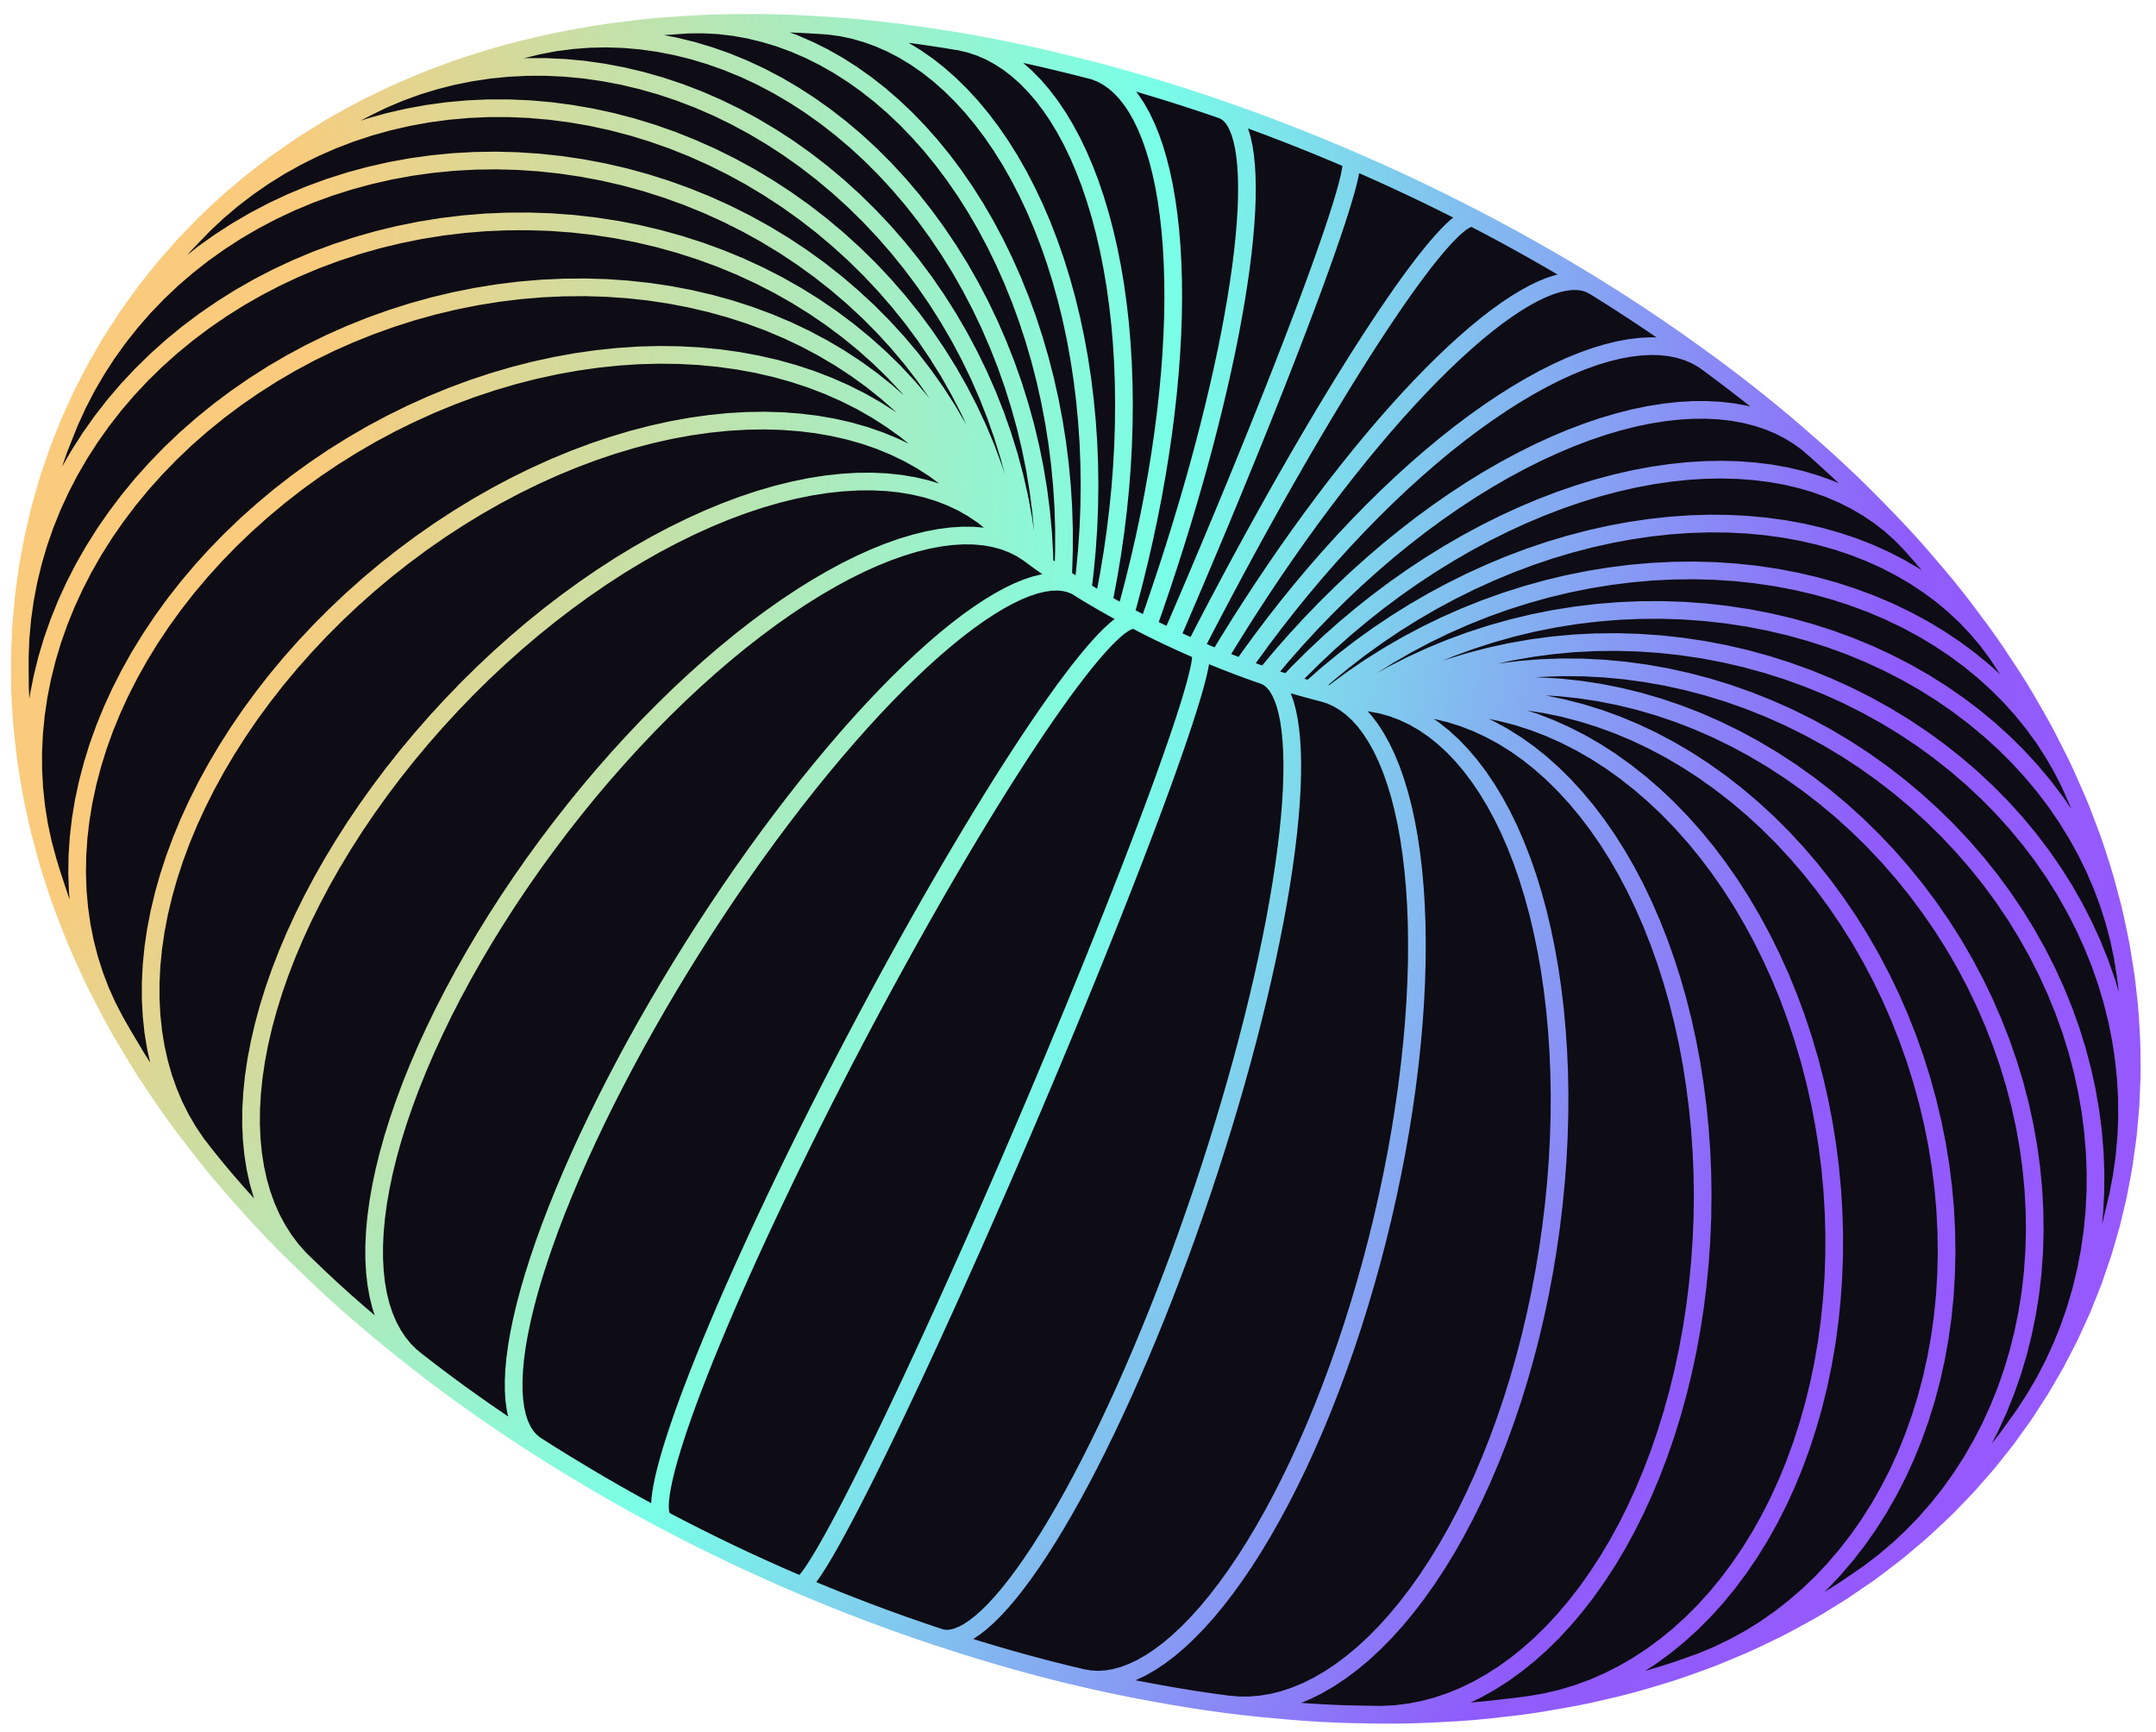 <svg xmlns="http://www.w3.org/2000/svg" width="122" height="98" viewBox="0 0 122 98" fill="none">
    <path d="M79.745 39.983L79.766 39.985L79.776 39.986L79.793 39.987L79.829 39.991L79.851 39.993L79.854 39.994L80.52 40.06L81.293 40.193L82.061 40.38L82.823 40.621L83.577 40.915L84.323 41.263L85.057 41.662L85.779 42.114L86.488 42.616L87.181 43.17L87.859 43.773L88.518 44.425L89.159 45.123L89.779 45.867L90.378 46.655L90.955 47.486L91.507 48.358L92.034 49.271L92.535 50.222L93.008 51.208L93.454 52.23L93.87 53.283L94.257 54.366L94.613 55.477L94.938 56.615L95.23 57.776L95.489 58.959L95.715 60.161L95.906 61.38L96.064 62.612L96.188 63.857L96.277 65.11L96.331 66.371L96.349 67.636L96.332 68.902L96.279 70.168L96.192 71.43L96.07 72.687L95.915 73.935L95.724 75.172L95.499 76.396L95.241 77.604L94.95 78.794L94.627 79.963L94.271 81.109L93.886 82.231L93.47 83.325L93.025 84.389L92.552 85.422L92.052 86.421L91.525 87.385L90.972 88.311L90.396 89.197L89.797 90.044L89.176 90.848L88.535 91.608L87.875 92.322L87.197 92.99L86.502 93.609L85.793 94.179L85.07 94.699L84.334 95.169L83.588 95.587L82.833 95.953L82.07 96.265L81.3 96.524L80.526 96.728L79.749 96.878L78.969 96.974L78.19 97.016L76.534 96.989L75.645 96.96L74.744 96.917L73.83 96.859L72.906 96.786L72.223 96.724L71.307 96.639L70.381 96.539L69.445 96.425L68.501 96.296L67.547 96.154L66.585 95.997L65.616 95.826L65.082 95.729L64.128 95.549L63.166 95.354L62.198 95.147L61.224 94.925L60.246 94.691L59.263 94.443L58.276 94.182L57.286 93.908L56.292 93.621L55.296 93.322L54.298 93.01L54.024 92.921L53.048 92.605L52.07 92.276L51.093 91.935L50.115 91.583L49.139 91.219L48.163 90.845L47.188 90.459L46.217 90.062L45.248 89.655L44.282 89.237L43.32 88.809L42.361 88.371L41.408 87.924L40.46 87.466L39.518 86.999L38.581 86.524L37.651 86.04L36.729 85.547L35.814 85.046L34.908 84.537L34.01 84.02L33.121 83.495L32.242 82.964L32 82.817L31.11 82.266L30.231 81.708L29.363 81.144L28.506 80.573L27.662 79.997L26.83 79.415L26.01 78.828L25.204 78.236L24.412 77.639L23.634 77.038L22.87 76.433L22.453 76.095L21.688 75.473L20.938 74.847L20.204 74.218L19.486 73.587L18.785 72.953L18.101 72.316L17.435 71.678L16.945 71.204L16.282 70.552L15.639 69.898L15.014 69.243L14.407 68.588L13.82 67.933L13.305 67.354L12.726 66.686L12.168 66.018L11.63 65.352L11.112 64.687L10.597 64.021L10.091 63.345L9.607 62.672L9.145 62L8.645 61.265L8.198 60.585L7.772 59.907L7.37 59.234L6.894 58.435L6.508 57.754L6.146 57.077L5.705 56.229L5.361 55.546L5.041 54.868L4.638 53.976L4.339 53.294L4.063 52.617L3.703 51.685L3.449 51.005L3.221 50.333L2.905 49.363L2.699 48.689L2.25 47.02L2.094 46.354L1.875 45.331L1.744 44.666L1.575 43.626L1.47 42.963L1.391 42.309L1.274 41.249L1.221 40.599L1.157 39.528L1.13 38.883L1.12 37.804L1.121 37.165L1.164 36.082L1.192 35.45L1.345 33.742L1.428 33.128L1.579 32.045L1.689 31.44L1.894 30.363L2.032 29.768L2.289 28.699L2.454 28.116L2.762 27.059L2.955 26.488L3.315 25.446L3.534 24.887L3.945 23.864L4.191 23.318L4.65 22.317L4.923 21.784L5.431 20.807L5.729 20.289L6.282 19.338L6.606 18.835L7.204 17.914L7.552 17.427L8.192 16.537L8.563 16.066L9.245 15.21L9.639 14.756L10.359 13.937L10.775 13.499L11.532 12.719L11.969 12.299L12.761 11.56L13.219 11.158L14.041 10.461L14.519 10.077L15.371 9.425L15.867 9.058L16.745 8.453L17.258 8.104L17.793 7.77L18.689 7.216L19.24 6.9L20.156 6.395L20.721 6.096L22.234 5.362L22.832 5.095L23.772 4.697L24.382 4.448L25.011 4.214L25.954 3.872L26.593 3.655L27.249 3.451L28.189 3.166L28.854 2.98L29.536 2.807L30.469 2.579L31.156 2.423L31.861 2.281L32.782 2.11L33.49 1.984L34.214 1.871L34.953 1.772L35.843 1.658L36.584 1.575L37.339 1.504L38.108 1.448L38.961 1.39L39.729 1.347L40.51 1.317L41.303 1.301L42.113 1.297L42.903 1.295L43.704 1.304L44.517 1.327L45.341 1.362L46.175 1.41L46.901 1.457L47.728 1.516L48.565 1.588L49.411 1.672L50.266 1.769L51.13 1.877L52.002 1.998L52.613 2.086L53.473 2.217L54.341 2.358L55.216 2.512L56.097 2.677L56.984 2.854L57.876 3.042L58.775 3.242L59.678 3.453L60.585 3.674L61.008 3.779L61.9 4.007L62.794 4.245L63.692 4.494L64.592 4.754L65.495 5.024L66.4 5.303L67.308 5.594L68.216 5.894L69.124 6.204L70.034 6.524L70.943 6.853L71.853 7.192L72.76 7.54L73.668 7.897L74.574 8.262L75.478 8.637L76.379 9.021L77.278 9.413L78.175 9.813L79.067 10.221L79.956 10.637L80.84 11.061L81.72 11.492L82.595 11.931L83.465 12.377L84.329 12.83L85.186 13.29L86.038 13.757L86.882 14.23L87.719 14.709L88.549 15.194L89.371 15.685L90.185 16.181L90.989 16.683L91.785 17.191L92.572 17.703L93.348 18.22L94.115 18.741L94.871 19.266L95.617 19.796L95.986 20.058L96.737 20.604L97.477 21.154L98.205 21.707L98.92 22.263L99.623 22.822L100.313 23.384L100.99 23.948L101.653 24.515L102.115 24.918L102.779 25.499L103.428 26.082L104.062 26.667L104.682 27.253L105.286 27.84L105.874 28.428L106.38 28.944L106.964 29.545L107.532 30.146L108.084 30.747L108.618 31.349L109.134 31.95L109.658 32.562L110.167 33.175L110.659 33.786L111.131 34.396L111.642 35.077L112.105 35.698L112.549 36.316L112.973 36.932L113.878 38.304L114.269 38.926L114.641 39.546L115.109 40.353L115.466 40.98L115.802 41.604L116.236 42.457L116.555 43.088L116.853 43.714L117.128 44.335L117.529 45.241L117.786 45.868L118.141 46.803L118.379 47.434L118.593 48.06L118.905 49.03L119.098 49.659L119.268 50.281L119.533 51.283L119.681 51.908L119.896 52.93L120.021 53.555L120.121 54.173L120.287 55.219L120.363 55.837L120.478 56.896L120.529 57.513L120.591 58.582L120.617 59.197L120.626 60.273L120.626 60.885L120.582 61.965L120.555 62.573L120.502 63.172L120.404 64.258L120.324 64.851L120.172 65.934L120.065 66.522L119.86 67.599L119.724 68.179L119.468 69.248L119.304 69.82L118.996 70.877L118.804 71.441L118.445 72.483L118.226 73.038L117.816 74.061L117.569 74.606L117.11 75.608L116.835 76.142L116.328 77.121L116.027 77.642L115.472 78.594L115.144 79.104L114.545 80.027L114.19 80.523L113.549 81.414L113.167 81.896L112.485 82.753L112.078 83.221L111.357 84.041L110.925 84.494L110.168 85.275L109.713 85.712L108.92 86.452L108.442 86.873L107.617 87.569L107.117 87.973L106.263 88.624L105.741 89.011L104.861 89.615L104.319 89.985L103.753 90.341L102.854 90.893L102.27 91.231L101.35 91.732L100.749 92.053L100.124 92.358L99.195 92.805L98.555 93.092L97.612 93.486L96.958 93.755L96.283 94.01L95.339 94.347L94.651 94.582L93.943 94.804L93.002 95.082L92.284 95.285L91.547 95.474L90.614 95.693L89.87 95.863L89.105 96.019L88.323 96.159L87.418 96.318L86.631 96.441L85.826 96.549L84.941 96.651L84.135 96.742L83.312 96.818L82.473 96.88L81.619 96.926L80.79 96.968L79.938 96.999L79.07 97.015L78.19 97.016"
          fill="#0E0C15"/>
    <path d="M86.631 96.441L87.524 96.284L88.408 96.074L89.283 95.81L90.145 95.493L90.995 95.123L91.83 94.701L92.648 94.229L93.448 93.706L94.228 93.134L94.988 92.514L95.724 91.847L96.436 91.133L97.122 90.375L97.781 89.573L98.412 88.729L99.013 87.846L99.583 86.924L100.121 85.965L100.626 84.972L101.096 83.945L101.531 82.887L101.93 81.799L102.292 80.686L102.617 79.548L102.903 78.387L103.151 77.206L103.359 76.007L103.526 74.793L103.653 73.566L103.74 72.327L103.786 71.081L103.791 69.829L103.755 68.574L103.679 67.319L103.562 66.065L103.404 64.815L103.205 63.572L102.968 62.338L102.69 61.116L102.375 59.909L102.021 58.717L101.63 57.545L101.203 56.394L100.74 55.266L100.241 54.164L99.709 53.091L99.145 52.047L98.549 51.034L97.923 50.056L97.268 49.114L96.586 48.209L95.876 47.344L95.142 46.521L94.385 45.74L93.606 45.003L92.806 44.311L91.988 43.666L91.153 43.068L90.303 42.52L89.439 42.023L88.562 41.576L87.675 41.181L86.78 40.839L85.878 40.548L84.971 40.312L84.061 40.129L83.149 39.999L82.237 39.925L81.328 39.904L80.422 39.939"
          fill="#0E0C15"/>
    <path d="M80.482 39.965L80.189 39.974L80.055 39.976L79.967 39.977L79.957 39.977L79.949 39.977L79.891 39.978L79.741 39.978L79.614 39.977"
          fill="#0E0C15"/>
    <path d="M80.422 39.939L80.16 39.962L79.972 39.974L79.955 39.975" fill="#0E0C15"/>
    <path d="M80.073 39.994L79.908 39.988L79.887 39.987L79.837 39.985L79.8 39.984L79.744 39.982L79.716 39.981L79.409 39.966L79.167 39.95L79.069 39.943L78.726 39.916L78.663 39.91"
          fill="#0E0C15"/>
    <path d="M96.283 94.01L97.209 93.622L98.116 93.184L99.002 92.698L99.864 92.162L100.702 91.579L101.514 90.948L102.297 90.273L103.051 89.553L103.773 88.789L104.462 87.984L105.118 87.139L105.739 86.256L106.323 85.336L106.869 84.381L107.377 83.392L107.844 82.372L108.27 81.322L108.655 80.246L108.997 79.143L109.296 78.017L109.551 76.871L109.762 75.705L109.928 74.524L110.048 73.327L110.122 72.119L110.151 70.901L110.134 69.677L110.072 68.448L109.964 67.216L109.81 65.985L109.611 64.756L109.367 63.533L109.078 62.317L108.746 61.111L108.371 59.916L107.953 58.737L107.494 57.574L106.994 56.431L106.455 55.309L105.877 54.212L105.261 53.14L104.608 52.096L103.922 51.083L103.201 50.1L102.45 49.152L101.667 48.24L100.855 47.365L100.016 46.53L99.151 45.736L98.261 44.984L97.35 44.276L96.419 43.613L95.469 42.996L94.503 42.426L93.521 41.906L92.527 41.435L91.522 41.015L90.508 40.645L89.487 40.328L88.461 40.062L87.432 39.849L86.403 39.689L85.374 39.582L84.349 39.53L83.328 39.531L82.314 39.585L81.309 39.692L80.315 39.852L79.739 39.976"
          fill="#0E0C15"/>
    <path d="M80.232 39.934L80 39.97L79.948 39.976" fill="#0E0C15"/>
    <path d="M105.742 89.011L106.592 88.363L107.41 87.672L108.194 86.939L108.942 86.165L109.654 85.352L110.327 84.501L110.962 83.615L111.555 82.695L112.107 81.742L112.615 80.758L113.079 79.745L113.498 78.705L113.871 77.64L114.197 76.552L114.475 75.444L114.706 74.316L114.889 73.172L115.022 72.014L115.106 70.844L115.14 69.663L115.124 68.475L115.059 67.283L114.945 66.087L114.782 64.89L114.569 63.696L114.308 62.506L113.999 61.322L113.641 60.147L113.237 58.983L112.786 57.833L112.291 56.698L111.752 55.581L111.169 54.484L110.545 53.41L109.879 52.361L109.173 51.338L108.429 50.343L107.649 49.379L106.834 48.447L105.985 47.549L105.105 46.687L104.194 45.862L103.254 45.077L102.289 44.333L101.299 43.632L100.286 42.973L99.253 42.359L98.201 41.791L97.133 41.27L96.051 40.797L94.956 40.373L93.851 39.999L92.738 39.675L91.62 39.402L90.497 39.18L89.374 39.01L88.251 38.891L87.132 38.826L86.017 38.812L84.91 38.851L83.813 38.942L82.726 39.085L81.653 39.279L80.596 39.524L79.557 39.819L79.168 39.95"
          fill="#0E0C15"/>
    <path d="M115.146 79.105L115.699 78.153L116.207 77.173L116.667 76.168L117.08 75.139L117.444 74.088L117.758 73.017L118.022 71.929L118.236 70.825L118.399 69.707L118.51 68.579L118.569 67.441L118.576 66.295L118.53 65.145L118.433 63.993L118.284 62.84L118.084 61.689L117.832 60.542L117.53 59.401L117.177 58.269L116.773 57.148L116.321 56.04L115.821 54.947L115.274 53.872L114.681 52.815L114.043 51.78L113.362 50.769L112.638 49.784L111.872 48.826L111.067 47.898L110.224 47L109.345 46.135L108.432 45.305L107.486 44.511L106.509 43.756L105.502 43.039L104.469 42.364L103.41 41.731L102.329 41.141L101.227 40.594L100.106 40.094L98.969 39.64L97.818 39.233L96.655 38.874L95.482 38.565L94.301 38.305L93.116 38.094L91.928 37.933L90.739 37.823L89.552 37.763L88.37 37.754L87.194 37.797L86.027 37.89L84.871 38.033L83.728 38.226L82.6 38.468L81.49 38.76L80.4 39.099L79.332 39.486L78.391 39.878"
          fill="#0E0C15"/>
    <path d="M120.063 66.521L120.215 65.434L120.315 64.339L120.361 63.238L120.353 62.134L120.293 61.028L120.179 59.923L120.013 58.821L119.795 57.723L119.524 56.633L119.201 55.551L118.826 54.481L118.401 53.425L117.925 52.383L117.401 51.359L116.829 50.354L116.211 49.371L115.546 48.411L114.837 47.476L114.084 46.569L113.29 45.69L112.455 44.842L111.582 44.026L110.672 43.244L109.727 42.497L108.749 41.786L107.739 41.115L106.699 40.483L105.632 39.892L104.539 39.343L103.424 38.837L102.287 38.375L101.131 37.958L99.96 37.587L98.774 37.262L97.575 36.985L96.367 36.756L95.152 36.575L93.931 36.443L92.709 36.359L91.487 36.324L90.266 36.337L89.05 36.4L87.842 36.512L86.643 36.673L85.456 36.882L84.283 37.138L83.125 37.441L81.987 37.791L80.87 38.187L79.775 38.628L78.706 39.113L77.664 39.642L77.478 39.747"
          fill="#0E0C15"/>
    <path d="M120.123 54.175L119.905 53.137L119.634 52.109L119.312 51.095L118.938 50.094L118.514 49.11L118.04 48.144L117.517 47.198L116.947 46.273L116.33 45.373L115.667 44.497L114.959 43.649L114.208 42.83L113.416 42.042L112.582 41.285L111.711 40.563L110.802 39.875L109.858 39.223L108.881 38.609L107.872 38.034L106.833 37.499L105.767 37.006L104.674 36.554L103.559 36.146L102.422 35.782L101.266 35.461L100.094 35.186L98.906 34.957L97.707 34.775L96.497 34.639L95.28 34.551L94.058 34.509L92.833 34.515L91.608 34.567L90.385 34.667L89.167 34.813L87.955 35.007L86.753 35.246L85.562 35.532L84.386 35.863L83.225 36.238L82.083 36.657L80.962 37.118L79.864 37.622L78.791 38.167L77.746 38.751L76.729 39.375L76.447 39.564"
          fill="#0E0C15"/>
    <path d="M117.128 44.335L116.679 43.45L116.182 42.588L115.638 41.75L115.049 40.94L114.415 40.156L113.737 39.403L113.017 38.68L112.255 37.99L111.454 37.334L110.615 36.713L109.739 36.128L108.828 35.581L107.884 35.072L106.909 34.603L105.904 34.175L104.871 33.789L103.813 33.445L102.731 33.145L101.628 32.887L100.505 32.674L99.365 32.505L98.21 32.382L97.043 32.304L95.865 32.272L94.678 32.286L93.487 32.345L92.291 32.45L91.095 32.6L89.9 32.795L88.708 33.035L87.523 33.319L86.346 33.648L85.179 34.019L84.026 34.433L82.888 34.888L81.767 35.383L80.666 35.918L79.587 36.492L78.532 37.103L77.503 37.751L76.502 38.434L75.531 39.15L75.326 39.314"
          fill="#0E0C15"/>
    <path d="M112.971 36.931L112.435 36.214L111.855 35.527L111.234 34.873L110.571 34.252L109.868 33.665L109.127 33.115L108.349 32.601L107.536 32.125L106.688 31.687L105.809 31.29L104.898 30.933L103.958 30.618L102.99 30.346L101.997 30.116L100.981 29.929L99.943 29.786L98.885 29.686L97.811 29.631L96.72 29.62L95.615 29.654L94.501 29.733L93.376 29.856L92.245 30.023L91.11 30.234L89.972 30.488L88.834 30.785L87.698 31.124L86.567 31.506L85.443 31.929L84.327 32.393L83.223 32.895L82.131 33.436L81.055 34.014L79.997 34.628L78.959 35.277L77.943 35.96L76.95 36.675L75.984 37.422L75.044 38.197L74.135 39.001L74.127 39.008"
          fill="#0E0C15"/>
    <path d="M108.085 30.748L107.544 30.194L106.963 29.676L106.345 29.196L105.69 28.753L105 28.349L104.276 27.984L103.52 27.659L102.732 27.376L101.913 27.134L101.067 26.935L100.194 26.779L99.296 26.667L98.374 26.597L97.431 26.571L96.468 26.589L95.487 26.65L94.49 26.756L93.478 26.905L92.455 27.097L91.422 27.334L90.38 27.612L89.332 27.933L88.281 28.294L87.227 28.698L86.174 29.141L85.124 29.623L84.076 30.144L83.037 30.703L82.005 31.298L80.984 31.928L79.975 32.591L78.982 33.287L78.005 34.015L77.047 34.773L76.109 35.558L75.194 36.37L74.303 37.208L73.437 38.068L72.883 38.652"
          fill="#0E0C15"/>
    <path d="M102.779 25.499L102.303 25.083L101.791 24.707L101.245 24.372L100.667 24.076L100.056 23.822L99.415 23.61L98.744 23.44L98.044 23.313L97.317 23.23L96.563 23.19L95.785 23.195L94.984 23.242L94.163 23.334L93.32 23.468L92.46 23.647L91.583 23.869L90.691 24.133L89.785 24.441L88.868 24.79L87.941 25.181L87.007 25.611L86.067 26.082L85.122 26.591L84.175 27.138L83.228 27.722L82.282 28.343L81.34 28.997L80.403 29.685L79.473 30.405L78.552 31.155L77.643 31.934L76.745 32.74L75.863 33.572L74.997 34.429L74.149 35.308L73.32 36.208L72.513 37.126L71.729 38.062L71.589 38.236"
          fill="#0E0C15"/>
    <path d="M96.739 20.605L96.353 20.331L95.937 20.098L95.49 19.908L95.013 19.762L94.508 19.658L93.975 19.599L93.415 19.583L92.829 19.612L92.217 19.686L91.582 19.804L90.924 19.966L90.246 20.171L89.547 20.421L88.829 20.712L88.095 21.048L87.344 21.425L86.579 21.845L85.801 22.304L85.011 22.804L84.211 23.343L83.404 23.919L82.589 24.532L81.769 25.181L80.946 25.865L80.122 26.582L79.296 27.33L78.473 28.109L77.652 28.917L76.837 29.751L76.027 30.611L75.226 31.494L74.434 32.4L73.654 33.327L72.887 34.271L72.134 35.231L71.397 36.207L70.677 37.194L70.274 37.769"
          fill="#0E0C15"/>
    <path d="M90.184 16.181L89.912 16.046L89.614 15.955L89.288 15.909L88.936 15.908L88.558 15.953L88.155 16.043L87.727 16.178L87.276 16.358L86.802 16.584L86.306 16.854L85.789 17.168L85.252 17.524L84.696 17.925L84.123 18.367L83.532 18.851L82.925 19.377L82.304 19.942L81.669 20.545L81.022 21.185L80.365 21.862L79.698 22.574L79.022 23.319L78.34 24.097L77.652 24.906L76.96 25.744L76.265 26.609L75.569 27.5L74.873 28.415L74.177 29.352L73.485 30.309L72.797 31.284L72.115 32.276L71.44 33.283L70.773 34.302L70.116 35.331L69.47 36.368L68.936 37.248"
          fill="#0E0C15"/>
    <path d="M83.466 12.378L83.352 12.332L83.213 12.332L83.051 12.379L82.865 12.472L82.656 12.611L82.423 12.797L82.168 13.03L81.891 13.309L81.591 13.633L81.271 14.002L80.93 14.414L80.568 14.87L80.188 15.37L79.789 15.911L79.372 16.493L78.938 17.116L78.488 17.776L78.022 18.475L77.541 19.209L77.047 19.978L76.541 20.781L76.023 21.615L75.494 22.48L74.955 23.373L74.408 24.293L73.853 25.237L73.293 26.205L72.727 27.193L72.156 28.201L71.584 29.226L71.009 30.265L70.434 31.318L69.859 32.381L69.286 33.454L68.716 34.532L68.15 35.615L67.597 36.686"
          fill="#0E0C15"/>
    <path d="M76.379 9.02L76.43 9.052L76.46 9.132L76.47 9.261L76.459 9.436L76.427 9.66L76.374 9.931L76.3 10.249L76.206 10.614L76.09 11.026L75.954 11.482L75.798 11.982L75.623 12.526L75.427 13.113L75.212 13.741L74.978 14.41L74.726 15.118L74.455 15.865L74.167 16.647L73.862 17.465L73.54 18.315L73.203 19.198L72.85 20.111L72.483 21.052L72.102 22.02L71.707 23.012L71.301 24.027L70.883 25.062L70.455 26.115L70.017 27.185L69.57 28.27L69.115 29.366L68.652 30.472L68.183 31.586L67.71 32.705L67.232 33.828L66.751 34.95L66.267 36.072L66.263 36.081"
          fill="#0E0C15"/>
    <path d="M69.123 6.203L69.344 6.301L69.547 6.448L69.733 6.645L69.901 6.89L70.05 7.185L70.181 7.527L70.293 7.918L70.386 8.356L70.459 8.841L70.512 9.37L70.546 9.945L70.559 10.562L70.553 11.223L70.527 11.924L70.48 12.667L70.413 13.447L70.327 14.265L70.221 15.119L70.095 16.006L69.95 16.926L69.785 17.875L69.603 18.854L69.401 19.86L69.181 20.89L68.943 21.943L68.688 23.017L68.416 24.109L68.129 25.217L67.826 26.34L67.507 27.474L67.174 28.617L66.828 29.769L66.468 30.925L66.096 32.083L65.712 33.242L65.318 34.398L64.951 35.443"
          fill="#0E0C15"/>
    <path d="M61.899 4.006L62.289 4.155L62.665 4.356L63.027 4.606L63.374 4.906L63.705 5.256L64.02 5.655L64.317 6.102L64.596 6.598L64.857 7.14L65.099 7.728L65.321 8.36L65.524 9.036L65.706 9.754L65.868 10.513L66.007 11.313L66.126 12.151L66.223 13.025L66.298 13.934L66.35 14.876L66.381 15.849L66.389 16.852L66.375 17.882L66.337 18.938L66.278 20.017L66.196 21.118L66.092 22.238L65.966 23.374L65.818 24.525L65.649 25.688L65.459 26.862L65.248 28.042L65.016 29.228L64.764 30.417L64.493 31.606L64.203 32.793L63.895 33.976L63.672 34.778"
          fill="#0E0C15"/>
    <path d="M54.34 2.358L54.905 2.493L55.46 2.678L56.005 2.915L56.538 3.203L57.059 3.541L57.566 3.93L58.059 4.368L58.536 4.855L58.997 5.391L59.44 5.973L59.865 6.601L60.271 7.274L60.657 7.991L61.022 8.749L61.365 9.549L61.687 10.388L61.984 11.266L62.259 12.18L62.509 13.127L62.734 14.107L62.935 15.118L63.11 16.157L63.258 17.223L63.381 18.314L63.476 19.427L63.545 20.561L63.586 21.712L63.601 22.879L63.588 24.059L63.549 25.25L63.482 26.45L63.388 27.656L63.267 28.866L63.119 30.077L62.946 31.287L62.746 32.494L62.522 33.694L62.438 34.092"
          fill="#0E0C15"/>
    <path d="M46.9 1.456L47.622 1.556L48.34 1.709L49.051 1.914L49.755 2.17L50.451 2.478L51.136 2.837L51.81 3.246L52.472 3.705L53.119 4.214L53.751 4.771L54.366 5.375L54.964 6.025L55.542 6.72L56.101 7.458L56.638 8.239L57.153 9.06L57.644 9.921L58.11 10.82L58.552 11.754L58.966 12.722L59.354 13.723L59.714 14.753L60.045 15.812L60.347 16.896L60.618 18.005L60.859 19.137L61.068 20.287L61.246 21.455L61.392 22.638L61.506 23.833L61.588 25.039L61.636 26.252L61.652 27.471L61.635 28.693L61.585 29.915L61.502 31.136L61.387 32.352L61.261 33.391"
          fill="#0E0C15"/>
    <path d="M38.961 1.39L39.818 1.385L40.677 1.432L41.536 1.533L42.394 1.687L43.248 1.893L44.099 2.151L44.943 2.46L45.779 2.821L46.605 3.232L47.421 3.694L48.223 4.205L49.011 4.764L49.783 5.37L50.538 6.022L51.274 6.719L51.989 7.46L52.684 8.242L53.353 9.065L53.999 9.928L54.619 10.829L55.211 11.765L55.775 12.735L56.309 13.737L56.814 14.769L57.286 15.829L57.726 16.915L58.133 18.025L58.504 19.157L58.841 20.308L59.142 21.477L59.407 22.66L59.635 23.855L59.825 25.061L59.978 26.275L60.093 27.494L60.169 28.715L60.207 29.938L60.206 31.158L60.167 32.374L60.147 32.676"
          fill="#0E0C15"/>
    <path d="M30.469 2.579L31.414 2.401L32.37 2.276L33.334 2.202L34.306 2.181L35.283 2.212L36.263 2.297L37.244 2.434L38.225 2.623L39.204 2.864L40.178 3.157L41.146 3.5L42.107 3.894L43.057 4.337L43.995 4.83L44.92 5.372L45.829 5.96L46.721 6.595L47.594 7.274L48.447 7.997L49.276 8.761L50.081 9.567L50.861 10.412L51.614 11.295L52.337 12.213L53.03 13.166L53.692 14.15L54.322 15.165L54.916 16.208L55.476 17.277L55.998 18.371L56.483 19.487L56.93 20.622L57.337 21.775L57.703 22.943L58.03 24.125L58.315 25.316L58.557 26.516L58.756 27.722L58.912 28.931L59.025 30.142L59.094 31.352L59.108 31.963"
          fill="#0E0C15"/>
    <path d="M21.655 5.642L22.613 5.236L23.592 4.879L24.591 4.571L25.607 4.314L26.64 4.106L27.686 3.949L28.744 3.844L29.811 3.79L30.887 3.788L31.968 3.839L33.052 3.941L34.138 4.096L35.224 4.301L36.306 4.558L37.384 4.865L38.455 5.222L39.516 5.628L40.567 6.084L41.604 6.588L42.626 7.139L43.631 7.736L44.617 8.377L45.581 9.062L46.522 9.789L47.438 10.556L48.328 11.364L49.188 12.21L50.019 13.091L50.818 14.007L51.583 14.956L52.314 15.935L53.008 16.943L53.664 17.977L54.281 19.037L54.858 20.12L55.393 21.224L55.886 22.346L56.335 23.484L56.74 24.636L57.101 25.799L57.415 26.973L57.683 28.153L57.904 29.338L58.077 30.526L58.156 31.27"
          fill="#0E0C15"/>
    <path d="M11.53 12.717L12.325 11.975L13.156 11.271L14.022 10.608L14.921 9.986L15.852 9.406L16.813 8.87L17.801 8.379L18.815 7.934L19.855 7.537L20.916 7.187L21.998 6.886L23.097 6.634L24.213 6.431L25.343 6.278L26.484 6.176L27.635 6.124L28.793 6.124L29.957 6.175L31.123 6.276L32.289 6.428L33.454 6.63L34.615 6.882L35.769 7.183L36.915 7.534L38.05 7.933L39.172 8.381L40.279 8.875L41.368 9.414L42.438 9.998L43.486 10.626L44.511 11.296L45.509 12.007L46.48 12.758L47.421 13.548L48.331 14.374L49.208 15.235L50.05 16.13L50.855 17.056L51.622 18.011L52.349 18.995L53.035 20.005L53.679 21.038L54.279 22.095L54.834 23.17L55.344 24.263L55.808 25.373L56.223 26.495L56.59 27.628L56.907 28.771L57.175 29.921L57.302 30.597"
          fill="#0E0C15"/>
    <path d="M3.944 23.864L4.404 22.861L4.913 21.881L5.47 20.925L6.073 19.994L6.722 19.091L7.415 18.218L8.15 17.375L8.928 16.566L9.746 15.791L10.604 15.053L11.498 14.351L12.428 13.689L13.392 13.066L14.387 12.485L15.412 11.946L16.465 11.451L17.544 11.001L18.648 10.597L19.773 10.239L20.918 9.929L22.079 9.665L23.257 9.45L24.446 9.284L25.647 9.166L26.856 9.099L28.07 9.081L29.288 9.113L30.507 9.195L31.725 9.325L32.939 9.505L34.147 9.733L35.347 10.009L36.535 10.334L37.711 10.707L38.87 11.126L40.013 11.59L41.136 12.099L42.236 12.651L43.312 13.246L44.362 13.883L45.383 14.56L46.374 15.276L47.332 16.03L48.256 16.82L49.144 17.643L49.995 18.5L50.806 19.387L51.577 20.304L52.304 21.248L52.988 22.219L53.627 23.213L54.22 24.229L54.765 25.264L55.263 26.317L55.711 27.386L56.109 28.469L56.456 29.563L56.563 29.964"
          fill="#0E0C15"/>
    <path d="M1.165 36.083L1.262 35.003L1.413 33.926L1.617 32.855L1.874 31.793L2.183 30.74L2.544 29.7L2.957 28.673L3.421 27.663L3.934 26.672L4.497 25.7L5.107 24.75L5.764 23.824L6.466 22.923L7.212 22.05L8.001 21.206L8.832 20.393L9.703 19.613L10.612 18.867L11.557 18.156L12.536 17.482L13.548 16.846L14.591 16.25L15.662 15.694L16.759 15.181L17.882 14.71L19.027 14.284L20.192 13.901L21.374 13.564L22.572 13.274L23.783 13.029L25.004 12.833L26.234 12.684L27.47 12.582L28.709 12.53L29.95 12.525L31.188 12.568L32.423 12.659L33.652 12.799L34.872 12.985L36.081 13.219L37.276 13.501L38.456 13.829L39.617 14.201L40.758 14.619L41.877 15.08L42.971 15.584L44.038 16.13L45.076 16.718L46.083 17.345L47.057 18.011L47.996 18.713L48.899 19.452L49.764 20.224L50.589 21.029L51.372 21.866L52.112 22.731L52.808 23.625L53.458 24.545L54.061 25.488L54.617 26.454L55.124 27.441L55.581 28.445L55.966 29.413"
          fill="#0E0C15"/>
    <path d="M2.7 48.69L2.432 47.695L2.217 46.687L2.053 45.665L1.942 44.633L1.884 43.593L1.879 42.545L1.929 41.492L2.032 40.437L2.188 39.381L2.397 38.326L2.658 37.275L2.971 36.229L3.337 35.191L3.753 34.162L4.22 33.145L4.736 32.141L5.302 31.152L5.914 30.181L6.573 29.23L7.276 28.299L8.024 27.391L8.814 26.509L9.645 25.653L10.515 24.825L11.423 24.028L12.367 23.262L13.344 22.529L14.354 21.831L15.393 21.168L16.46 20.543L17.554 19.956L18.671 19.41L19.81 18.904L20.968 18.44L22.144 18.019L23.334 17.64L24.537 17.306L25.749 17.018L26.969 16.775L28.194 16.578L29.422 16.427L30.651 16.323L31.877 16.266L33.099 16.255L34.314 16.291L35.52 16.375L36.714 16.504L37.894 16.681L39.058 16.903L40.203 17.171L41.328 17.483L42.429 17.84L43.506 18.239L44.556 18.682L45.575 19.166L46.564 19.692L47.52 20.257L48.441 20.86L49.326 21.5L50.172 22.177L50.979 22.887L51.745 23.631L52.467 24.407L53.145 25.214L53.779 26.049L54.365 26.91L54.904 27.797L55.396 28.707L55.509 28.947"
          fill="#0E0C15"/>
    <path d="M6.507 57.753L6.072 56.916L5.685 56.053L5.346 55.165L5.057 54.256L4.817 53.324L4.627 52.374L4.488 51.407L4.4 50.424L4.364 49.428L4.379 48.42L4.446 47.402L4.565 46.376L4.735 45.344L4.957 44.309L5.229 43.271L5.551 42.234L5.923 41.199L6.345 40.168L6.815 39.144L7.333 38.128L7.897 37.122L8.507 36.129L9.161 35.15L9.858 34.187L10.597 33.242L11.376 32.318L12.194 31.415L13.05 30.536L13.941 29.683L14.866 28.857L15.823 28.059L16.809 27.292L17.825 26.557L18.866 25.855L19.931 25.189L21.018 24.558L22.126 23.965L23.251 23.411L24.391 22.896L25.544 22.421L26.708 21.988L27.881 21.598L29.059 21.251L30.241 20.949L31.425 20.69L32.608 20.477L33.788 20.308L34.963 20.185L36.129 20.107L37.285 20.076L38.429 20.091L39.558 20.152L40.67 20.258L41.764 20.41L42.836 20.606L43.885 20.847L44.909 21.132L45.906 21.46L46.873 21.832L47.809 22.245L48.713 22.699L49.583 23.194L50.416 23.727L51.213 24.297L51.97 24.905L52.687 25.549L53.362 26.226L53.993 26.937L54.581 27.679L55.124 28.451"
          fill="#0E0C15"/>
    <path d="M11.63 65.352L11.124 64.699L10.66 64.013L10.239 63.293L9.862 62.542L9.531 61.761L9.246 60.952L9.008 60.114L8.816 59.252L8.672 58.365L8.576 57.457L8.527 56.528L8.527 55.579L8.576 54.614L8.673 53.635L8.818 52.641L9.013 51.636L9.254 50.622L9.543 49.6L9.879 48.574L10.261 47.544L10.688 46.513L11.162 45.482L11.678 44.454L12.239 43.431L12.841 42.415L13.483 41.408L14.165 40.411L14.886 39.428L15.643 38.459L16.435 37.508L17.262 36.575L18.121 35.663L19.01 34.773L19.928 33.907L20.872 33.067L21.841 32.255L22.834 31.473L23.847 30.721L24.88 30.001L25.93 29.316L26.994 28.665L28.071 28.051L29.158 27.474L30.254 26.936L31.356 26.438L32.462 25.981L33.569 25.565L34.676 25.192L35.781 24.861L36.881 24.575L37.974 24.332L39.058 24.134L40.13 23.982L41.189 23.874L42.232 23.812L43.258 23.795L44.265 23.824L45.25 23.898L46.212 24.016L47.149 24.179L48.059 24.386L48.94 24.637L49.791 24.932L50.609 25.269L51.395 25.648L52.146 26.068L52.861 26.528L53.538 27.026L54.177 27.563L54.775 28.137L55.227 28.632L55.232 28.637L55.256 28.663L55.267 28.676L55.281 28.691L55.332 28.747"
          fill="#0E0C15"/>
    <path d="M55.476 28.913L55.331 28.746L55.247 28.647L55.245 28.645L55.237 28.635L55.184 28.572L55.137 28.517L54.952 28.289"
          fill="#0E0C15"/>
    <path d="M55.246 28.646L55.233 28.63L55.158 28.529L55.003 28.316" fill="#0E0C15"/>
    <path d="M16.947 71.206L16.494 70.692L16.081 70.14L15.705 69.55L15.37 68.924L15.076 68.262L14.824 67.566L14.615 66.837L14.448 66.075L14.324 65.284L14.243 64.463L14.206 63.616L14.213 62.743L14.264 61.846L14.359 60.927L14.498 59.986L14.681 59.027L14.907 58.051L15.176 57.06L15.487 56.056L15.84 55.042L16.235 54.018L16.67 52.987L17.145 51.951L17.66 50.912L18.212 49.872L18.801 48.833L19.426 47.798L20.085 46.768L20.777 45.746L21.502 44.733L22.256 43.732L23.04 42.744L23.851 41.772L24.688 40.818L25.549 39.883L26.432 38.968L27.335 38.077L28.257 37.212L29.196 36.373L30.15 35.562L31.117 34.782L32.096 34.033L33.083 33.317L34.077 32.635L35.077 31.988L36.079 31.38L37.083 30.809L38.086 30.278L39.086 29.788L40.081 29.337L41.069 28.929L42.048 28.564L43.017 28.242L43.973 27.964L44.914 27.732L45.839 27.543L46.746 27.4L47.633 27.303L48.499 27.25L49.342 27.243L50.159 27.281L50.95 27.364L51.714 27.493L52.448 27.666L53.151 27.884L53.823 28.145L54.462 28.448L55.066 28.794L55.528 29.108L55.536 29.113L55.54 29.116L55.636 29.181L56.14 29.586L56.16 29.602L56.168 29.609"
          fill="#0E0C15"/>
    <path d="M57.625 30.862L57.331 30.622L57.03 30.37L56.735 30.116L56.563 29.964L56.447 29.862L56.166 29.608L56.132 29.576L55.97 29.426L55.891 29.352"
          fill="#0E0C15"/>
    <path d="M56.132 29.575L55.965 29.411L55.901 29.348L55.661 29.106L55.544 28.983L55.508 28.946L55.429 28.863L55.4 28.832L55.335 28.763L55.312 28.737L55.297 28.722L55.28 28.703L55.267 28.689L55.203 28.621"
          fill="#0E0C15"/>
    <path d="M23.634 77.038L23.233 76.714L22.866 76.347L22.534 75.936L22.236 75.484L21.973 74.991L21.746 74.458L21.556 73.885L21.404 73.274L21.29 72.625L21.213 71.939L21.174 71.219L21.174 70.465L21.212 69.679L21.288 68.863L21.402 68.017L21.555 67.144L21.745 66.244L21.974 65.32L22.24 64.374L22.543 63.407L22.882 62.422L23.256 61.42L23.666 60.403L24.109 59.373L24.587 58.333L25.096 57.284L25.638 56.229L26.209 55.169L26.81 54.107L27.439 53.044L28.094 51.984L28.776 50.928L29.481 49.879L30.209 48.837L30.959 47.806L31.729 46.788L32.516 45.785L33.32 44.797L34.139 43.829L34.972 42.881L35.816 41.957L36.67 41.056L37.533 40.182L38.401 39.335L39.275 38.519L40.151 37.732L41.03 36.979L41.906 36.261L42.781 35.578L43.652 34.932L44.517 34.324L45.374 33.756L46.223 33.227L47.06 32.741L47.884 32.296L48.695 31.894L49.49 31.537L50.268 31.224L51.026 30.956L51.765 30.733L52.482 30.555L53.176 30.423L53.847 30.338L54.491 30.298L55.109 30.305L55.698 30.358L56.259 30.457L56.79 30.601L57.291 30.79L57.76 31.023L58.196 31.3"
          fill="#0E0C15"/>
    <path d="M61.498 33.538L61.263 33.392L61.146 33.32L60.76 33.075L60.377 32.829L60.148 32.677L60.001 32.579L59.629 32.327L59.262 32.074L59.109 31.965L58.901 31.818L58.546 31.56L58.197 31.301L58.158 31.271L57.854 31.04L57.517 30.778"
          fill="#0E0C15"/>
    <path d="M30.231 81.708L29.979 81.488L29.756 81.223L29.564 80.912L29.402 80.556L29.271 80.155L29.172 79.711L29.105 79.223L29.069 78.694L29.066 78.122L29.095 77.51L29.156 76.858L29.249 76.168L29.375 75.442L29.532 74.681L29.721 73.885L29.941 73.056L30.193 72.197L30.476 71.308L30.788 70.391L31.129 69.448L31.5 68.481L31.899 67.493L32.325 66.484L32.777 65.457L33.256 64.413L33.759 63.356L34.287 62.286L34.837 61.207L35.408 60.12L36 59.028L36.612 57.933L37.241 56.836L37.888 55.741L38.55 54.649L39.226 53.563L39.915 52.484L40.616 51.416L41.326 50.36L42.045 49.318L42.772 48.293L43.503 47.286L44.24 46.3L44.979 45.336L45.718 44.397L46.458 43.484L47.196 42.599L47.93 41.744L48.66 40.92L49.383 40.13L50.099 39.375L50.806 38.655L51.502 37.974L52.186 37.331L52.858 36.727L53.514 36.165L54.155 35.645L54.779 35.168L55.385 34.736L55.971 34.348L56.537 34.005L57.076 33.711L57.081 33.708L57.603 33.457L58.102 33.253L58.576 33.096L59.024 32.987L59.447 32.925L59.842 32.91L60.211 32.943L60.551 33.022L60.863 33.147L61.145 33.319"
          fill="#0E0C15"/>
    <path d="M37.652 86.04L37.538 85.966L37.451 85.843L37.389 85.671L37.353 85.45L37.344 85.182L37.36 84.867L37.402 84.505L37.471 84.096L37.566 83.641L37.687 83.141L37.833 82.597L38.006 82.009L38.204 81.379L38.427 80.708L38.674 79.998L38.945 79.248L39.241 78.462L39.56 77.64L39.901 76.783L40.265 75.894L40.649 74.975L41.054 74.026L41.479 73.051L41.923 72.051L42.385 71.027L42.864 69.982L43.36 68.918L43.871 67.837L44.396 66.74L44.934 65.632L45.484 64.513L46.045 63.387L46.616 62.255L47.196 61.118L47.783 59.981L48.377 58.845L48.976 57.712L49.579 56.585L50.184 55.466L50.792 54.358L51.399 53.262L52.005 52.181L52.609 51.117L53.209 50.072L53.805 49.047L54.395 48.047L54.978 47.071L55.553 46.122L56.118 45.203L56.673 44.314L57.216 43.459L57.747 42.637L58.264 41.851L58.766 41.102L59.253 40.392L59.723 39.722L60.175 39.093L60.61 38.507L61.024 37.965L61.419 37.467L61.794 37.014L62.147 36.608L62.478 36.247L62.787 35.934L63.073 35.669L63.335 35.452L63.572 35.285L63.785 35.166L63.974 35.095L64.138 35.073L64.276 35.099"
          fill="#0E0C15"/>
    <path d="M72.058 38.396L72.039 38.389L71.595 38.24L71.59 38.238L71.132 38.08L70.668 37.914L70.273 37.769L70.203 37.743L69.74 37.567L69.277 37.386L68.936 37.249L68.814 37.201L68.352 37.01L67.892 36.815L67.433 36.615L66.975 36.412L66.519 36.203L66.264 36.083L66.066 35.991L65.614 35.774L65.166 35.553L64.719 35.328L64.276 35.099L63.836 34.867L63.824 34.86L63.673 34.78L63.4 34.632L62.967 34.392L62.537 34.15L62.112 33.904L61.691 33.655L61.275 33.403"
          fill="#0E0C15"/>
    <path d="M45.247 89.654L45.314 89.665L45.402 89.626L45.512 89.535L45.643 89.395L45.795 89.204L45.968 88.963L46.161 88.672L46.374 88.333L46.608 87.944L46.861 87.506L47.133 87.021L47.424 86.489L47.733 85.912L48.06 85.29L48.403 84.625L48.762 83.918L49.137 83.169L49.527 82.38L49.931 81.553L50.348 80.69L50.778 79.792L51.219 78.86L51.672 77.898L52.134 76.906L52.605 75.886L53.084 74.841L53.571 73.772L54.063 72.681L54.561 71.572L55.063 70.447L55.568 69.306L56.074 68.153L56.583 66.99L57.091 65.82L57.597 64.644L58.103 63.466L58.605 62.287L59.103 61.109L59.596 59.937L60.082 58.771L60.562 57.614L61.033 56.468L61.496 55.337L61.949 54.221L62.391 53.124L62.821 52.047L63.238 50.992L63.643 49.963L64.033 48.96L64.408 47.986L64.767 47.043L65.11 46.132L65.436 45.255L65.745 44.414L66.035 43.611L66.306 42.846L66.558 42.122L66.791 41.441L67.003 40.802L67.195 40.207L67.366 39.658L67.516 39.154L67.645 38.698L67.752 38.289L67.837 37.929L67.901 37.619L67.942 37.358L67.962 37.147L67.96 36.986L67.936 36.875L67.891 36.814"
          fill="#0E0C15"/>
    <path d="M53.046 92.604L53.297 92.685L53.565 92.714L53.851 92.69L54.153 92.614L54.471 92.486L54.804 92.306L55.152 92.074L55.514 91.791L55.89 91.456L56.278 91.071L56.679 90.635L57.091 90.15L57.513 89.616L57.945 89.035L58.386 88.408L58.835 87.735L59.291 87.018L59.753 86.258L60.221 85.457L60.693 84.615L61.169 83.735L61.647 82.819L62.126 81.868L62.606 80.884L63.086 79.869L63.565 78.825L64.041 77.754L64.515 76.657L64.983 75.539L65.448 74.4L65.905 73.243L66.356 72.07L66.799 70.884L67.233 69.687L67.656 68.481L68.07 67.269L68.472 66.053L68.862 64.836L69.239 63.621L69.602 62.409L69.951 61.203L70.284 60.007L70.601 58.821L70.902 57.648L71.186 56.492L71.452 55.353L71.7 54.234L71.929 53.139L72.139 52.068L72.33 51.024L72.501 50.009L72.651 49.026L72.781 48.075L72.891 47.158L72.98 46.278L73.048 45.436L73.095 44.634L73.12 43.873L73.125 43.155L73.124 43.11L73.124 43.108L73.124 43.108L73.109 42.481L73.071 41.852L73.013 41.269L72.934 40.733L72.835 40.245L72.716 39.806L72.576 39.418L72.417 39.08L72.239 38.793L72.042 38.556L71.826 38.372L71.593 38.239"
          fill="#0E0C15"/>
    <path d="M61.226 94.925L61.672 95.004L62.132 95.03L62.603 95.002L63.084 94.921L63.576 94.786L64.076 94.598L64.585 94.357L65.1 94.063L65.622 93.716L66.149 93.317L66.68 92.867L67.214 92.367L67.75 91.817L68.287 91.219L68.823 90.573L69.359 89.881L69.892 89.143L70.422 88.361L70.948 87.537L71.467 86.672L71.981 85.769L72.487 84.828L72.985 83.852L73.473 82.842L73.95 81.8L74.416 80.729L74.87 79.631L75.309 78.507L75.735 77.36L76.146 76.192L76.541 75.007L76.918 73.805L77.278 72.59L77.62 71.363L77.943 70.128L78.246 68.887L78.528 67.642L78.79 66.396L79.031 65.151L79.25 63.91L79.446 62.677L79.62 61.452L79.77 60.238L79.898 59.038L80.002 57.855L80.082 56.69L80.138 55.545L80.171 54.425L80.178 53.33L80.163 52.262L80.123 51.224L80.06 50.218L79.973 49.245L79.863 48.308L79.73 47.408L79.574 46.547L79.395 45.727L79.195 44.95L78.972 44.215L78.729 43.526L78.465 42.883L78.181 42.287L77.878 41.739L77.556 41.241L77.215 40.793L77.184 40.758L77.177 40.751L76.858 40.397L76.483 40.051L76.093 39.758L75.688 39.517L75.269 39.329L74.835 39.194"
          fill="#0E0C15"/>
    <path d="M76.953 39.665L76.536 39.583L76.447 39.564L76.115 39.494L75.691 39.4L75.327 39.315L75.264 39.3L74.836 39.195L74.405 39.084L74.13 39.01L73.972 38.967L73.537 38.846L73.101 38.719L72.905 38.66L72.883 38.653L72.664 38.587L72.225 38.449L72.04 38.389"
          fill="#0E0C15"/>
    <path d="M69.446 96.425L70.07 96.481L70.702 96.483L71.339 96.431L71.981 96.325L72.627 96.164L73.274 95.949L73.923 95.681L74.571 95.359L75.217 94.984L75.861 94.556L76.5 94.077L77.135 93.548L77.762 92.969L78.382 92.341L78.992 91.665L79.592 90.942L80.18 90.175L80.756 89.363L81.318 88.51L81.865 87.617L82.395 86.684L82.909 85.715L83.403 84.71L83.879 83.673L84.334 82.604L84.768 81.506L85.18 80.381L85.569 79.231L85.934 78.06L86.275 76.869L86.591 75.659L86.88 74.435L87.143 73.198L87.379 71.951L87.587 70.696L87.768 69.436L87.92 68.173L88.045 66.91L88.14 65.65L88.205 64.394L88.242 63.146L88.249 61.909L88.228 60.683L88.177 59.473L88.097 58.28L87.989 57.106L87.852 55.955L87.687 54.828L87.493 53.728L87.272 52.657L87.025 51.616L86.751 50.608L86.451 49.635L86.126 48.699L85.776 47.801L85.403 46.943L85.007 46.127L84.587 45.355L84.148 44.627L83.687 43.945L83.207 43.31L82.709 42.724L82.194 42.187L81.662 41.701L81.114 41.266L80.553 40.883L79.978 40.553L79.391 40.275L79.048 40.146L79.044 40.145L79.04 40.143L78.793 40.05L78.186 39.879L77.57 39.763"
          fill="#0E0C15"/>
    <path d="M79.08 39.956L78.708 39.916L78.664 39.91L78.389 39.877L78.333 39.87L77.953 39.819L77.57 39.762L77.183 39.7L76.793 39.632L76.709 39.617"
          fill="#0E0C15"/>
    <path d="M55.247 28.647L55.123 28.451L55.247 28.647Z" fill="#0E0C15"/>
    <path d="M79.745 39.983L79.766 39.985L79.776 39.986L79.793 39.987L79.829 39.991L79.851 39.993L79.854 39.994L80.52 40.06L81.293 40.193L82.061 40.38L82.823 40.621L83.577 40.915L84.323 41.263L85.057 41.662L85.779 42.114L86.488 42.616L87.181 43.17L87.859 43.773L88.518 44.425L89.159 45.123L89.779 45.867L90.378 46.655L90.955 47.486L91.507 48.358L92.034 49.271L92.535 50.222L93.008 51.208L93.454 52.23L93.87 53.283L94.257 54.366L94.613 55.477L94.938 56.615L95.23 57.776L95.489 58.959L95.715 60.161L95.906 61.38L96.064 62.612L96.188 63.857L96.277 65.11L96.331 66.371L96.349 67.636L96.332 68.902L96.279 70.168L96.192 71.43L96.07 72.687L95.915 73.935L95.724 75.172L95.499 76.396L95.241 77.604L94.95 78.794L94.627 79.963L94.271 81.109L93.886 82.231L93.47 83.325L93.025 84.389L92.552 85.422L92.052 86.421L91.525 87.385L90.972 88.311L90.396 89.197L89.797 90.044L89.176 90.848L88.535 91.607L87.875 92.322L87.197 92.99L86.502 93.609L85.793 94.179L85.07 94.699L84.334 95.169L83.588 95.587L82.833 95.953L82.07 96.265L81.3 96.524L80.526 96.728L79.749 96.878L78.969 96.974L78.19 97.016M78.19 97.016L79.07 97.015L79.938 96.999L80.79 96.968L81.619 96.926L82.473 96.88L83.312 96.818L84.135 96.742L84.941 96.651L85.826 96.549L86.631 96.441L87.418 96.318L88.323 96.159L89.105 96.019L89.87 95.863L90.614 95.693L91.547 95.474L92.284 95.285L93.002 95.082L93.943 94.804L94.651 94.582L95.339 94.347L96.283 94.01L96.958 93.755L97.612 93.486L98.555 93.092L99.195 92.805L100.124 92.358L100.749 92.053L101.35 91.732L102.27 91.231L102.854 90.893L103.753 90.341L104.319 89.985L104.861 89.615L105.741 89.011L106.263 88.624L107.117 87.973L107.617 87.569L108.442 86.873L108.92 86.452L109.713 85.712L110.168 85.275L110.925 84.494L111.357 84.041L112.078 83.221L112.485 82.753L113.167 81.896L113.549 81.414L114.19 80.523L114.545 80.027L115.144 79.103L115.472 78.594L116.027 77.642L116.328 77.121L116.835 76.142L117.11 75.608L117.569 74.606L117.816 74.061L118.226 73.038L118.445 72.483L118.804 71.441L118.996 70.877L119.304 69.82L119.468 69.248L119.724 68.179L119.86 67.599L120.065 66.522L120.172 65.934L120.324 64.851L120.404 64.258L120.502 63.172L120.555 62.573L120.582 61.965L120.626 60.885L120.626 60.273L120.617 59.197L120.591 58.582L120.529 57.513L120.478 56.896L120.363 55.837L120.287 55.219L120.121 54.173L120.021 53.555L119.896 52.93L119.681 51.908L119.533 51.283L119.268 50.281L119.098 49.659L118.905 49.03L118.593 48.06L118.379 47.434L118.141 46.803L117.786 45.868L117.529 45.241L117.128 44.335M78.19 97.016L76.534 96.989L75.645 96.96L74.744 96.917L73.83 96.859L72.906 96.786L72.223 96.724L71.307 96.639L70.381 96.539L69.445 96.425L68.501 96.296L67.547 96.154L66.585 95.997L65.616 95.827L65.082 95.729L64.128 95.549L63.166 95.354L62.198 95.147L61.224 94.925L60.246 94.691L59.263 94.443L58.276 94.182L57.286 93.908L56.292 93.621L55.296 93.322L54.298 93.01L54.024 92.921L53.048 92.605L52.071 92.276L51.093 91.935L50.115 91.583L49.139 91.219L48.163 90.845L47.188 90.459L46.217 90.062L45.248 89.655L44.282 89.237L43.32 88.809L42.361 88.371L41.408 87.924L40.46 87.466L39.518 86.999L38.581 86.524L37.651 86.04L36.729 85.547L35.814 85.046L34.908 84.537L34.01 84.02L33.121 83.495L32.242 82.964L32 82.817L31.11 82.266L30.231 81.708L29.363 81.144L28.506 80.573L27.662 79.997L26.83 79.415L26.01 78.828L25.204 78.236L24.412 77.639L23.634 77.038L22.87 76.433L22.453 76.095L21.688 75.473L20.938 74.847L20.204 74.218L19.486 73.587L18.785 72.953L18.101 72.316L17.435 71.678L16.945 71.204L16.282 70.552L15.639 69.898L15.014 69.243L14.407 68.588L13.82 67.933L13.305 67.354L12.726 66.686L12.168 66.018L11.63 65.352L11.112 64.687L10.597 64.021L10.091 63.345L9.607 62.672L9.145 62L8.645 61.265L8.198 60.585L7.772 59.907L7.37 59.234L6.894 58.435L6.508 57.754L6.146 57.077L5.705 56.229L5.361 55.546L5.041 54.868L4.638 53.976L4.339 53.294L4.063 52.617L3.703 51.685L3.449 51.005L3.221 50.333L2.905 49.363L2.699 48.689L2.25 47.02L2.094 46.354L1.875 45.331L1.744 44.666L1.575 43.626L1.47 42.963L1.391 42.309L1.274 41.249L1.221 40.599L1.157 39.528L1.13 38.883L1.12 37.804L1.121 37.165L1.164 36.082L1.192 35.45L1.345 33.742L1.428 33.128L1.579 32.045L1.689 31.44L1.894 30.363L2.032 29.768L2.289 28.699L2.454 28.116L2.762 27.059L2.955 26.488L3.315 25.446L3.534 24.887L3.945 23.864L4.191 23.318L4.65 22.317L4.923 21.784L5.431 20.807L5.728 20.289L6.282 19.338L6.606 18.835L7.204 17.914L7.552 17.427L8.192 16.537L8.563 16.066L9.245 15.21L9.639 14.756L10.359 13.937L10.775 13.499L11.532 12.719L11.969 12.299L12.761 11.56L13.219 11.158L14.041 10.461L14.519 10.077L15.371 9.425L15.867 9.058L16.745 8.453L17.258 8.104L17.793 7.77L18.689 7.216L19.24 6.9L20.156 6.395L20.721 6.096L22.234 5.362L22.832 5.095L23.772 4.697L24.382 4.448L25.011 4.214L25.954 3.872L26.593 3.655L27.249 3.451L28.189 3.166L28.854 2.98L29.536 2.807L30.469 2.579L31.156 2.423L31.861 2.281L32.782 2.11L33.49 1.984L34.214 1.871L34.953 1.772L35.843 1.658L36.584 1.575L37.339 1.504L38.108 1.448L38.961 1.39L39.729 1.347L40.51 1.317L41.303 1.301L42.113 1.297L42.903 1.295L43.704 1.304L44.517 1.327L45.341 1.362L46.175 1.41L46.901 1.457L47.728 1.516L48.565 1.588L49.411 1.672L50.266 1.769L51.13 1.877L52.002 1.998L52.613 2.086L53.473 2.217L54.341 2.358L55.216 2.512L56.097 2.677L56.984 2.854L57.876 3.042L58.775 3.242L59.678 3.453L60.585 3.674L61.008 3.779L61.9 4.007L62.794 4.245L63.692 4.494L64.592 4.754L65.495 5.024L66.4 5.303L67.308 5.594L68.216 5.894L69.124 6.204L70.034 6.524L70.943 6.853L71.853 7.192L72.76 7.54L73.668 7.897L74.574 8.262L75.478 8.637L76.379 9.021L77.278 9.413L78.175 9.813L79.067 10.221L79.956 10.637L80.84 11.061L81.72 11.492L82.595 11.931L83.465 12.377L84.329 12.83L85.186 13.29L86.038 13.757L86.882 14.23L87.719 14.709L88.549 15.194L89.371 15.685L90.185 16.181L90.989 16.683L91.785 17.191L92.572 17.703L93.348 18.22L94.115 18.741L94.871 19.266L95.617 19.796L95.986 20.058L96.737 20.604L97.477 21.154L98.205 21.707L98.92 22.263L99.623 22.822L100.313 23.384L100.99 23.948L101.653 24.515L102.115 24.918L102.779 25.499L103.428 26.082L104.062 26.667L104.682 27.253L105.286 27.84L105.874 28.428L106.38 28.944L106.964 29.545L107.532 30.146L108.084 30.747L108.618 31.349L109.134 31.95L109.658 32.562L110.167 33.175L110.659 33.786L111.131 34.396L111.642 35.077L112.105 35.698L112.549 36.316L112.973 36.932L113.878 38.304L114.269 38.926L114.641 39.546L115.109 40.353L115.466 40.98L115.802 41.604L116.236 42.457L116.555 43.088L116.853 43.714L117.128 44.335M117.128 44.335L116.679 43.45L116.182 42.588L115.638 41.75L115.049 40.94L114.415 40.156L113.737 39.403L113.017 38.68L112.255 37.99L111.454 37.334L110.615 36.713L109.739 36.128L108.828 35.581L107.884 35.072L106.909 34.603L105.904 34.175L104.871 33.789L103.813 33.445L102.731 33.145L101.628 32.887L100.505 32.674L99.365 32.505L98.21 32.382L97.043 32.304L95.865 32.272L94.678 32.286L93.487 32.345L92.291 32.45L91.095 32.6L89.9 32.795L88.708 33.035L87.523 33.319L86.346 33.648L85.179 34.019L84.026 34.433L82.888 34.888L81.767 35.383L80.666 35.918L79.587 36.492L78.532 37.103L77.503 37.751L76.502 38.434L75.531 39.15L75.326 39.314M86.631 96.441L87.524 96.284L88.408 96.074L89.283 95.81L90.145 95.493L90.995 95.123L91.83 94.701L92.648 94.229L93.448 93.706L94.228 93.134L94.988 92.514L95.724 91.847L96.436 91.133L97.122 90.375L97.781 89.573L98.412 88.729L99.013 87.846L99.583 86.924L100.121 85.965L100.626 84.972L101.096 83.945L101.531 82.887L101.93 81.799L102.292 80.686L102.617 79.548L102.903 78.387L103.151 77.206L103.359 76.007L103.526 74.793L103.653 73.566L103.74 72.327L103.786 71.081L103.791 69.829L103.755 68.574L103.679 67.319L103.562 66.065L103.404 64.815L103.205 63.572L102.968 62.338L102.69 61.116L102.375 59.909L102.021 58.717L101.63 57.545L101.203 56.394L100.74 55.266L100.241 54.164L99.709 53.091L99.145 52.047L98.549 51.034L97.923 50.056L97.268 49.114L96.586 48.209L95.876 47.344L95.142 46.521L94.385 45.74L93.606 45.003L92.806 44.311L91.988 43.666L91.153 43.068L90.303 42.52L89.439 42.023L88.562 41.576L87.675 41.181L86.78 40.839L85.878 40.548L84.971 40.312L84.061 40.129L83.149 39.999L82.237 39.925L81.328 39.904L80.422 39.939L80.16 39.962L79.972 39.974L79.955 39.975M80.482 39.965L80.189 39.974L80.055 39.976L79.967 39.977L79.957 39.977L79.949 39.977L79.891 39.978L79.741 39.978L79.614 39.977M80.073 39.994L79.908 39.988L79.887 39.987L79.837 39.985L79.8 39.984L79.744 39.982L79.716 39.981L79.409 39.966L79.167 39.95L79.069 39.943L78.726 39.916L78.663 39.91M96.283 94.01L97.209 93.622L98.116 93.184L99.002 92.698L99.864 92.162L100.702 91.579L101.514 90.948L102.297 90.273L103.051 89.553L103.773 88.789L104.462 87.984L105.118 87.139L105.739 86.256L106.323 85.336L106.869 84.381L107.377 83.392L107.844 82.372L108.27 81.322L108.655 80.246L108.997 79.143L109.296 78.017L109.551 76.871L109.762 75.705L109.928 74.524L110.048 73.327L110.122 72.119L110.151 70.901L110.134 69.677L110.072 68.448L109.964 67.216L109.81 65.985L109.611 64.756L109.367 63.533L109.078 62.317L108.746 61.111L108.371 59.916L107.953 58.737L107.494 57.574L106.994 56.431L106.455 55.309L105.877 54.212L105.261 53.14L104.608 52.096L103.922 51.083L103.201 50.1L102.45 49.152L101.667 48.24L100.855 47.365L100.016 46.53L99.151 45.736L98.261 44.984L97.35 44.276L96.419 43.613L95.469 42.996L94.503 42.426L93.521 41.906L92.527 41.435L91.522 41.015L90.508 40.645L89.487 40.328L88.461 40.062L87.432 39.849L86.403 39.689L85.374 39.582L84.349 39.53L83.328 39.531L82.314 39.585L81.309 39.692L80.315 39.852L79.739 39.976M80.232 39.934L80 39.97L79.948 39.976M105.742 89.011L106.592 88.363L107.41 87.672L108.194 86.939L108.942 86.165L109.654 85.352L110.327 84.501L110.962 83.615L111.555 82.695L112.107 81.742L112.615 80.758L113.079 79.745L113.498 78.705L113.871 77.64L114.197 76.552L114.475 75.444L114.706 74.316L114.889 73.172L115.022 72.014L115.106 70.844L115.14 69.663L115.124 68.475L115.059 67.283L114.945 66.087L114.782 64.89L114.569 63.696L114.308 62.506L113.999 61.322L113.641 60.147L113.237 58.983L112.786 57.833L112.291 56.698L111.752 55.581L111.169 54.484L110.545 53.41L109.879 52.361L109.173 51.338L108.429 50.343L107.649 49.379L106.834 48.447L105.985 47.549L105.105 46.687L104.194 45.862L103.254 45.077L102.289 44.333L101.299 43.632L100.286 42.973L99.253 42.359L98.201 41.791L97.133 41.27L96.051 40.797L94.956 40.373L93.851 39.999L92.738 39.675L91.62 39.402L90.497 39.18L89.374 39.01L88.251 38.891L87.132 38.826L86.017 38.812L84.91 38.851L83.813 38.942L82.726 39.085L81.653 39.279L80.596 39.524L79.557 39.819L79.168 39.95M115.146 79.105L115.699 78.153L116.207 77.173L116.667 76.168L117.08 75.139L117.443 74.088L117.758 73.017L118.022 71.929L118.236 70.825L118.399 69.707L118.51 68.579L118.569 67.441L118.576 66.295L118.53 65.145L118.433 63.993L118.284 62.84L118.084 61.689L117.832 60.542L117.53 59.401L117.177 58.269L116.773 57.148L116.321 56.04L115.821 54.947L115.274 53.872L114.681 52.815L114.043 51.78L113.362 50.769L112.638 49.784L111.872 48.826L111.067 47.898L110.224 47L109.345 46.135L108.432 45.305L107.486 44.511L106.509 43.756L105.502 43.039L104.469 42.364L103.41 41.731L102.329 41.141L101.227 40.594L100.106 40.094L98.969 39.64L97.818 39.233L96.655 38.874L95.482 38.565L94.301 38.304L93.116 38.094L91.928 37.933L90.739 37.823L89.552 37.763L88.37 37.754L87.194 37.797L86.027 37.89L84.871 38.033L83.728 38.226L82.6 38.468L81.49 38.76L80.4 39.099L79.332 39.486L78.391 39.878M120.063 66.521L120.215 65.434L120.315 64.339L120.361 63.238L120.353 62.134L120.293 61.028L120.179 59.923L120.013 58.821L119.795 57.723L119.524 56.633L119.201 55.551L118.826 54.481L118.401 53.425L117.925 52.383L117.401 51.359L116.829 50.354L116.211 49.371L115.546 48.411L114.837 47.476L114.084 46.569L113.29 45.69L112.455 44.842L111.582 44.026L110.672 43.244L109.727 42.497L108.749 41.786L107.739 41.115L106.699 40.483L105.632 39.892L104.539 39.343L103.424 38.837L102.287 38.375L101.131 37.958L99.96 37.587L98.774 37.262L97.575 36.985L96.367 36.756L95.152 36.575L93.931 36.443L92.709 36.359L91.487 36.324L90.266 36.337L89.05 36.4L87.842 36.512L86.643 36.673L85.456 36.882L84.283 37.138L83.125 37.441L81.987 37.791L80.87 38.187L79.775 38.628L78.706 39.113L77.664 39.642L77.478 39.747M120.123 54.175L119.905 53.137L119.634 52.109L119.312 51.095L118.938 50.094L118.514 49.11L118.04 48.144L117.517 47.198L116.947 46.273L116.33 45.373L115.667 44.497L114.959 43.649L114.208 42.83L113.416 42.042L112.582 41.285L111.711 40.563L110.802 39.875L109.858 39.223L108.881 38.609L107.872 38.034L106.833 37.499L105.767 37.006L104.674 36.554L103.559 36.146L102.422 35.782L101.266 35.461L100.094 35.186L98.906 34.957L97.707 34.775L96.497 34.639L95.28 34.551L94.058 34.509L92.833 34.515L91.608 34.567L90.385 34.667L89.167 34.813L87.955 35.007L86.753 35.246L85.562 35.532L84.386 35.863L83.225 36.238L82.083 36.657L80.962 37.118L79.864 37.622L78.791 38.167L77.746 38.751L76.729 39.375L76.447 39.564M112.971 36.931L112.435 36.214L111.855 35.527L111.234 34.873L110.571 34.252L109.868 33.665L109.127 33.115L108.349 32.601L107.536 32.125L106.688 31.687L105.809 31.29L104.898 30.933L103.958 30.618L102.99 30.346L101.997 30.116L100.981 29.929L99.943 29.786L98.885 29.686L97.811 29.631L96.72 29.62L95.615 29.654L94.501 29.733L93.376 29.856L92.245 30.023L91.11 30.234L89.972 30.488L88.834 30.785L87.698 31.124L86.567 31.506L85.443 31.929L84.327 32.393L83.223 32.895L82.131 33.436L81.055 34.014L79.997 34.628L78.959 35.277L77.943 35.96L76.95 36.675L75.984 37.422L75.044 38.197L74.135 39.001L74.127 39.008M108.085 30.748L107.544 30.194L106.963 29.676L106.345 29.196L105.69 28.753L105 28.349L104.276 27.984L103.52 27.659L102.732 27.376L101.913 27.134L101.067 26.935L100.194 26.779L99.296 26.667L98.374 26.597L97.431 26.571L96.468 26.589L95.487 26.65L94.49 26.756L93.478 26.905L92.455 27.097L91.422 27.334L90.38 27.612L89.332 27.933L88.281 28.294L87.227 28.698L86.174 29.141L85.124 29.623L84.076 30.144L83.037 30.703L82.005 31.298L80.984 31.928L79.975 32.591L78.982 33.287L78.005 34.015L77.047 34.773L76.109 35.558L75.194 36.37L74.303 37.208L73.437 38.068L72.883 38.652M102.779 25.499L102.303 25.083L101.791 24.707L101.245 24.372L100.667 24.076L100.056 23.822L99.415 23.61L98.744 23.44L98.044 23.313L97.317 23.23L96.563 23.19L95.785 23.195L94.985 23.242L94.163 23.334L93.32 23.468L92.46 23.647L91.583 23.869L90.691 24.133L89.785 24.441L88.868 24.79L87.941 25.181L87.007 25.611L86.067 26.082L85.122 26.591L84.175 27.138L83.228 27.722L82.282 28.343L81.34 28.997L80.403 29.685L79.473 30.405L78.552 31.155L77.643 31.934L76.745 32.74L75.863 33.572L74.997 34.429L74.149 35.308L73.32 36.208L72.513 37.126L71.729 38.062L71.589 38.236M96.739 20.605L96.353 20.331L95.937 20.098L95.49 19.908L95.013 19.762L94.508 19.658L93.975 19.599L93.415 19.583L92.829 19.612L92.217 19.686L91.582 19.804L90.924 19.966L90.246 20.171L89.547 20.421L88.829 20.712L88.095 21.048L87.344 21.425L86.579 21.845L85.801 22.304L85.011 22.804L84.211 23.343L83.404 23.919L82.589 24.532L81.769 25.181L80.946 25.865L80.122 26.582L79.296 27.33L78.473 28.109L77.652 28.917L76.837 29.751L76.027 30.611L75.226 31.494L74.434 32.4L73.654 33.327L72.887 34.271L72.134 35.231L71.397 36.207L70.677 37.194L70.274 37.769M90.184 16.181L89.912 16.046L89.614 15.955L89.288 15.909L88.936 15.908L88.558 15.953L88.155 16.043L87.727 16.178L87.276 16.358L86.802 16.584L86.306 16.854L85.789 17.168L85.252 17.524L84.696 17.925L84.123 18.367L83.532 18.851L82.925 19.377L82.304 19.942L81.669 20.545L81.022 21.185L80.365 21.862L79.698 22.574L79.022 23.319L78.34 24.097L77.652 24.906L76.96 25.744L76.265 26.609L75.569 27.5L74.873 28.415L74.177 29.352L73.485 30.309L72.797 31.284L72.115 32.276L71.44 33.283L70.773 34.302L70.116 35.331L69.47 36.368L68.936 37.248M83.466 12.378L83.352 12.332L83.213 12.332L83.051 12.379L82.865 12.472L82.656 12.611L82.423 12.797L82.168 13.03L81.891 13.309L81.591 13.633L81.271 14.002L80.93 14.414L80.568 14.87L80.188 15.37L79.789 15.911L79.372 16.493L78.938 17.116L78.488 17.776L78.022 18.475L77.541 19.209L77.047 19.978L76.541 20.781L76.023 21.615L75.494 22.48L74.955 23.373L74.408 24.293L73.853 25.237L73.293 26.205L72.727 27.193L72.156 28.201L71.584 29.226L71.009 30.265L70.434 31.318L69.859 32.381L69.286 33.454L68.716 34.532L68.15 35.615L67.597 36.686M76.379 9.02L76.43 9.052L76.46 9.132L76.47 9.261L76.459 9.436L76.427 9.66L76.374 9.931L76.3 10.249L76.206 10.614L76.09 11.026L75.954 11.482L75.798 11.982L75.623 12.526L75.427 13.113L75.212 13.741L74.978 14.41L74.726 15.118L74.455 15.865L74.167 16.647L73.862 17.465L73.54 18.315L73.203 19.198L72.85 20.111L72.483 21.052L72.102 22.02L71.707 23.012L71.301 24.027L70.883 25.062L70.455 26.115L70.017 27.185L69.57 28.27L69.115 29.366L68.652 30.472L68.183 31.586L67.71 32.705L67.232 33.828L66.751 34.95L66.267 36.072L66.263 36.081M69.123 6.203L69.344 6.301L69.547 6.448L69.733 6.645L69.901 6.89L70.05 7.185L70.181 7.527L70.293 7.918L70.386 8.356L70.459 8.841L70.512 9.37L70.546 9.945L70.559 10.562L70.553 11.223L70.527 11.924L70.48 12.667L70.413 13.447L70.327 14.265L70.221 15.119L70.095 16.006L69.95 16.926L69.785 17.875L69.603 18.854L69.401 19.86L69.181 20.89L68.943 21.943L68.688 23.017L68.416 24.109L68.129 25.217L67.826 26.34L67.507 27.474L67.174 28.617L66.828 29.769L66.468 30.925L66.096 32.083L65.712 33.242L65.318 34.398L64.951 35.443M61.899 4.006L62.289 4.155L62.665 4.356L63.027 4.606L63.374 4.906L63.705 5.256L64.02 5.655L64.317 6.102L64.596 6.598L64.857 7.14L65.099 7.728L65.321 8.36L65.524 9.036L65.706 9.754L65.868 10.513L66.007 11.313L66.126 12.151L66.223 13.025L66.298 13.934L66.35 14.876L66.381 15.849L66.389 16.852L66.375 17.882L66.337 18.938L66.278 20.017L66.196 21.118L66.092 22.238L65.966 23.374L65.818 24.525L65.649 25.688L65.459 26.862L65.248 28.042L65.016 29.228L64.764 30.417L64.493 31.606L64.203 32.793L63.895 33.976L63.672 34.778M54.34 2.358L54.905 2.493L55.46 2.678L56.005 2.915L56.538 3.203L57.059 3.541L57.566 3.93L58.059 4.368L58.536 4.855L58.997 5.391L59.44 5.973L59.865 6.601L60.271 7.274L60.657 7.991L61.022 8.749L61.365 9.549L61.687 10.388L61.984 11.266L62.259 12.18L62.509 13.127L62.734 14.107L62.935 15.118L63.11 16.157L63.258 17.223L63.381 18.314L63.476 19.427L63.545 20.561L63.586 21.712L63.601 22.879L63.588 24.059L63.549 25.25L63.482 26.45L63.388 27.656L63.267 28.866L63.119 30.077L62.946 31.287L62.746 32.494L62.522 33.694L62.438 34.092M46.9 1.456L47.622 1.556L48.34 1.709L49.051 1.914L49.755 2.17L50.451 2.478L51.136 2.837L51.81 3.246L52.472 3.705L53.119 4.214L53.751 4.771L54.366 5.375L54.964 6.025L55.542 6.72L56.101 7.458L56.638 8.239L57.153 9.06L57.644 9.921L58.11 10.82L58.552 11.754L58.966 12.722L59.354 13.723L59.714 14.753L60.045 15.812L60.347 16.896L60.618 18.005L60.859 19.137L61.068 20.287L61.246 21.455L61.392 22.638L61.506 23.833L61.588 25.039L61.636 26.252L61.652 27.471L61.635 28.693L61.585 29.915L61.502 31.136L61.387 32.352L61.261 33.391M38.961 1.39L39.818 1.385L40.677 1.432L41.536 1.533L42.394 1.687L43.248 1.893L44.099 2.151L44.943 2.46L45.779 2.821L46.605 3.232L47.421 3.694L48.223 4.205L49.011 4.764L49.783 5.37L50.538 6.022L51.274 6.719L51.989 7.46L52.684 8.242L53.353 9.065L53.999 9.928L54.619 10.829L55.211 11.765L55.775 12.735L56.309 13.737L56.814 14.769L57.286 15.829L57.726 16.915L58.133 18.025L58.504 19.157L58.841 20.308L59.142 21.477L59.407 22.66L59.635 23.855L59.825 25.061L59.978 26.275L60.093 27.494L60.169 28.715L60.207 29.938L60.206 31.158L60.167 32.374L60.147 32.676M30.469 2.579L31.414 2.401L32.37 2.276L33.334 2.202L34.306 2.181L35.283 2.212L36.263 2.297L37.244 2.434L38.225 2.623L39.204 2.864L40.178 3.157L41.146 3.5L42.107 3.894L43.057 4.337L43.995 4.83L44.92 5.372L45.829 5.96L46.721 6.595L47.594 7.274L48.447 7.997L49.276 8.761L50.081 9.567L50.861 10.412L51.614 11.295L52.337 12.213L53.03 13.166L53.692 14.15L54.322 15.165L54.916 16.208L55.476 17.277L55.998 18.371L56.483 19.487L56.93 20.622L57.337 21.775L57.703 22.943L58.03 24.125L58.315 25.316L58.557 26.516L58.756 27.722L58.912 28.931L59.025 30.142L59.094 31.352L59.108 31.963M21.655 5.642L22.613 5.236L23.592 4.879L24.591 4.571L25.607 4.314L26.64 4.106L27.686 3.949L28.744 3.844L29.811 3.79L30.887 3.788L31.968 3.839L33.052 3.941L34.138 4.096L35.224 4.301L36.306 4.558L37.384 4.865L38.455 5.222L39.516 5.628L40.567 6.084L41.604 6.588L42.626 7.139L43.631 7.736L44.617 8.377L45.581 9.062L46.522 9.789L47.438 10.556L48.328 11.364L49.188 12.21L50.019 13.091L50.818 14.007L51.583 14.956L52.314 15.935L53.008 16.943L53.664 17.977L54.281 19.037L54.858 20.12L55.393 21.224L55.886 22.346L56.335 23.484L56.74 24.636L57.101 25.799L57.415 26.973L57.683 28.153L57.904 29.338L58.077 30.526L58.156 31.27M11.53 12.717L12.325 11.975L13.156 11.271L14.022 10.608L14.921 9.986L15.852 9.406L16.813 8.87L17.801 8.379L18.815 7.934L19.855 7.537L20.916 7.187L21.998 6.886L23.097 6.634L24.213 6.431L25.343 6.278L26.484 6.176L27.635 6.124L28.793 6.124L29.957 6.175L31.123 6.276L32.289 6.428L33.454 6.63L34.615 6.882L35.769 7.183L36.915 7.534L38.05 7.933L39.172 8.381L40.279 8.875L41.368 9.414L42.438 9.998L43.486 10.626L44.511 11.296L45.509 12.007L46.48 12.758L47.421 13.548L48.331 14.374L49.208 15.235L50.05 16.13L50.855 17.056L51.622 18.011L52.349 18.995L53.035 20.005L53.679 21.038L54.279 22.095L54.834 23.17L55.344 24.263L55.808 25.373L56.223 26.495L56.59 27.628L56.907 28.771L57.175 29.921L57.302 30.597M3.944 23.864L4.404 22.861L4.913 21.881L5.47 20.925L6.073 19.994L6.722 19.091L7.415 18.218L8.15 17.375L8.928 16.566L9.746 15.791L10.604 15.053L11.498 14.351L12.428 13.689L13.392 13.066L14.387 12.485L15.412 11.946L16.465 11.451L17.544 11.001L18.648 10.597L19.773 10.239L20.918 9.929L22.079 9.665L23.257 9.45L24.446 9.284L25.647 9.166L26.856 9.099L28.07 9.081L29.288 9.113L30.507 9.195L31.725 9.325L32.939 9.505L34.147 9.733L35.347 10.009L36.535 10.334L37.711 10.707L38.87 11.126L40.013 11.59L41.136 12.099L42.236 12.651L43.312 13.246L44.362 13.883L45.383 14.56L46.374 15.276L47.332 16.03L48.256 16.82L49.144 17.643L49.995 18.5L50.806 19.387L51.577 20.304L52.304 21.248L52.988 22.219L53.627 23.213L54.22 24.229L54.765 25.264L55.263 26.317L55.711 27.386L56.109 28.469L56.456 29.563L56.563 29.964M1.165 36.083L1.262 35.003L1.413 33.926L1.617 32.855L1.874 31.793L2.183 30.74L2.544 29.7L2.957 28.673L3.421 27.663L3.934 26.672L4.497 25.7L5.107 24.75L5.764 23.824L6.466 22.923L7.212 22.05L8.001 21.206L8.832 20.393L9.703 19.613L10.612 18.867L11.557 18.156L12.536 17.482L13.548 16.846L14.591 16.25L15.662 15.694L16.759 15.181L17.882 14.71L19.027 14.284L20.192 13.901L21.374 13.564L22.572 13.274L23.783 13.029L25.004 12.833L26.234 12.684L27.47 12.582L28.709 12.53L29.95 12.525L31.188 12.568L32.423 12.659L33.652 12.799L34.872 12.985L36.081 13.219L37.276 13.501L38.456 13.829L39.617 14.201L40.758 14.619L41.877 15.08L42.971 15.584L44.038 16.13L45.076 16.718L46.083 17.345L47.057 18.011L47.996 18.713L48.899 19.452L49.764 20.224L50.589 21.029L51.372 21.866L52.112 22.731L52.808 23.625L53.458 24.545L54.061 25.488L54.617 26.454L55.124 27.441L55.581 28.445L55.966 29.413M2.7 48.69L2.432 47.695L2.217 46.687L2.053 45.665L1.942 44.633L1.884 43.593L1.879 42.545L1.929 41.492L2.032 40.437L2.188 39.381L2.397 38.326L2.658 37.275L2.971 36.229L3.337 35.191L3.753 34.162L4.22 33.145L4.736 32.141L5.302 31.152L5.914 30.181L6.573 29.23L7.276 28.299L8.024 27.391L8.814 26.509L9.645 25.653L10.515 24.825L11.423 24.028L12.367 23.262L13.344 22.529L14.354 21.831L15.393 21.168L16.46 20.543L17.554 19.956L18.671 19.41L19.81 18.904L20.968 18.44L22.144 18.019L23.334 17.64L24.537 17.306L25.749 17.018L26.969 16.775L28.194 16.578L29.422 16.427L30.651 16.323L31.877 16.266L33.099 16.255L34.314 16.291L35.52 16.375L36.714 16.504L37.894 16.681L39.058 16.903L40.203 17.171L41.328 17.483L42.429 17.84L43.506 18.239L44.556 18.682L45.575 19.166L46.564 19.692L47.52 20.257L48.441 20.86L49.326 21.5L50.172 22.177L50.979 22.887L51.745 23.631L52.467 24.407L53.145 25.214L53.779 26.049L54.365 26.91L54.904 27.797L55.396 28.707L55.509 28.947M6.507 57.753L6.072 56.916L5.685 56.053L5.346 55.165L5.057 54.256L4.817 53.324L4.627 52.374L4.488 51.407L4.4 50.424L4.364 49.428L4.379 48.42L4.446 47.402L4.565 46.376L4.735 45.344L4.957 44.309L5.229 43.271L5.551 42.234L5.923 41.199L6.345 40.168L6.815 39.144L7.333 38.128L7.897 37.122L8.507 36.129L9.161 35.15L9.858 34.187L10.597 33.242L11.376 32.318L12.194 31.415L13.05 30.536L13.941 29.683L14.866 28.857L15.823 28.059L16.809 27.292L17.825 26.557L18.866 25.855L19.931 25.189L21.018 24.558L22.126 23.965L23.251 23.411L24.391 22.896L25.544 22.421L26.708 21.988L27.881 21.598L29.059 21.251L30.241 20.949L31.425 20.69L32.608 20.477L33.788 20.308L34.963 20.185L36.129 20.107L37.285 20.076L38.429 20.091L39.558 20.152L40.67 20.258L41.764 20.41L42.836 20.606L43.885 20.847L44.909 21.132L45.906 21.46L46.873 21.832L47.809 22.245L48.713 22.699L49.583 23.194L50.416 23.727L51.213 24.297L51.97 24.905L52.687 25.549L53.362 26.226L53.993 26.937L54.581 27.679L55.124 28.451M11.63 65.352L11.124 64.699L10.66 64.013L10.239 63.293L9.862 62.542L9.531 61.761L9.246 60.952L9.008 60.114L8.816 59.252L8.672 58.365L8.576 57.457L8.527 56.528L8.527 55.579L8.576 54.614L8.673 53.635L8.818 52.641L9.013 51.636L9.254 50.622L9.543 49.6L9.879 48.574L10.261 47.544L10.688 46.513L11.162 45.482L11.678 44.454L12.239 43.431L12.841 42.415L13.483 41.408L14.165 40.411L14.886 39.428L15.643 38.459L16.435 37.508L17.262 36.575L18.121 35.663L19.01 34.773L19.928 33.907L20.872 33.067L21.841 32.255L22.834 31.473L23.847 30.721L24.88 30.001L25.93 29.316L26.994 28.665L28.071 28.051L29.158 27.474L30.254 26.936L31.356 26.438L32.462 25.981L33.569 25.565L34.676 25.192L35.781 24.861L36.881 24.575L37.974 24.332L39.058 24.134L40.13 23.982L41.189 23.874L42.232 23.812L43.258 23.795L44.265 23.824L45.25 23.898L46.212 24.016L47.149 24.179L48.059 24.386L48.94 24.637L49.791 24.932L50.609 25.269L51.395 25.648L52.146 26.068L52.861 26.528L53.538 27.026L54.177 27.563L54.775 28.137L55.227 28.632L55.232 28.637L55.256 28.663L55.267 28.676L55.281 28.691L55.332 28.747M55.476 28.913L55.331 28.746L55.247 28.647L55.245 28.645L55.237 28.635L55.184 28.572L55.137 28.517L54.952 28.289M55.246 28.646L55.233 28.63L55.158 28.529L55.003 28.316M16.947 71.206L16.494 70.692L16.081 70.14L15.705 69.55L15.37 68.924L15.076 68.262L14.824 67.566L14.615 66.837L14.448 66.075L14.324 65.284L14.243 64.463L14.206 63.616L14.213 62.743L14.264 61.846L14.359 60.927L14.498 59.986L14.681 59.027L14.907 58.051L15.176 57.06L15.487 56.056L15.84 55.042L16.235 54.018L16.67 52.987L17.145 51.951L17.66 50.912L18.212 49.872L18.801 48.833L19.426 47.798L20.085 46.768L20.777 45.746L21.502 44.733L22.256 43.732L23.04 42.744L23.851 41.772L24.688 40.818L25.549 39.883L26.432 38.968L27.335 38.077L28.257 37.212L29.196 36.373L30.15 35.562L31.117 34.782L32.096 34.033L33.083 33.317L34.077 32.635L35.077 31.988L36.079 31.38L37.083 30.809L38.086 30.278L39.086 29.788L40.081 29.337L41.069 28.929L42.048 28.564L43.017 28.242L43.973 27.964L44.914 27.732L45.839 27.543L46.746 27.4L47.633 27.303L48.499 27.25L49.342 27.243L50.159 27.281L50.95 27.364L51.714 27.493L52.448 27.666L53.151 27.884L53.823 28.145L54.462 28.448L55.066 28.794L55.528 29.108L55.536 29.113L55.54 29.116L55.636 29.181L56.14 29.586L56.16 29.602L56.168 29.609M57.625 30.862L57.331 30.622L57.03 30.37L56.735 30.116L56.563 29.964L56.447 29.862L56.166 29.608L56.132 29.576L55.97 29.426L55.891 29.352M56.132 29.575L55.965 29.411L55.901 29.348L55.661 29.106L55.544 28.983L55.508 28.946L55.429 28.863L55.4 28.832L55.335 28.763L55.312 28.737L55.297 28.722L55.28 28.703L55.267 28.689L55.203 28.621M23.634 77.038L23.233 76.714L22.866 76.347L22.534 75.936L22.236 75.484L21.973 74.991L21.746 74.458L21.556 73.885L21.404 73.274L21.29 72.625L21.213 71.939L21.174 71.219L21.174 70.465L21.212 69.679L21.288 68.863L21.402 68.017L21.555 67.144L21.745 66.244L21.974 65.32L22.24 64.374L22.543 63.407L22.882 62.422L23.256 61.42L23.666 60.403L24.109 59.373L24.587 58.333L25.096 57.284L25.638 56.229L26.209 55.169L26.81 54.107L27.439 53.044L28.094 51.984L28.776 50.928L29.481 49.879L30.209 48.837L30.959 47.806L31.729 46.788L32.516 45.785L33.32 44.797L34.139 43.829L34.972 42.881L35.816 41.957L36.67 41.056L37.533 40.182L38.401 39.335L39.275 38.519L40.151 37.732L41.03 36.979L41.906 36.261L42.781 35.578L43.652 34.932L44.517 34.324L45.374 33.756L46.223 33.227L47.06 32.741L47.884 32.296L48.695 31.894L49.49 31.537L50.268 31.224L51.026 30.956L51.765 30.733L52.482 30.555L53.176 30.423L53.847 30.338L54.491 30.298L55.109 30.305L55.698 30.358L56.259 30.457L56.79 30.601L57.291 30.79L57.76 31.023L58.196 31.3M61.498 33.538L61.263 33.392L61.146 33.32L60.76 33.075L60.377 32.829L60.148 32.677L60.001 32.579L59.629 32.327L59.262 32.074L59.109 31.965L58.901 31.818L58.546 31.56L58.197 31.301L58.158 31.271L57.854 31.04L57.517 30.778M30.231 81.708L29.979 81.488L29.756 81.223L29.564 80.912L29.402 80.556L29.271 80.155L29.172 79.711L29.105 79.223L29.069 78.694L29.066 78.122L29.095 77.51L29.156 76.858L29.249 76.168L29.375 75.442L29.532 74.681L29.721 73.885L29.941 73.056L30.193 72.197L30.476 71.308L30.788 70.391L31.129 69.448L31.5 68.481L31.899 67.493L32.325 66.484L32.777 65.457L33.256 64.413L33.759 63.356L34.287 62.286L34.837 61.207L35.408 60.12L36 59.028L36.612 57.933L37.241 56.836L37.888 55.741L38.55 54.649L39.226 53.563L39.915 52.484L40.616 51.416L41.326 50.36L42.045 49.318L42.772 48.293L43.503 47.286L44.24 46.3L44.979 45.336L45.718 44.397L46.458 43.484L47.196 42.599L47.93 41.744L48.66 40.92L49.383 40.13L50.099 39.375L50.806 38.655L51.502 37.974L52.186 37.331L52.858 36.727L53.514 36.165L54.155 35.645L54.779 35.168L55.385 34.736L55.971 34.348L56.537 34.005L57.076 33.711L57.081 33.708L57.603 33.457L58.102 33.253L58.576 33.096L59.024 32.987L59.447 32.925L59.842 32.91L60.211 32.943L60.551 33.022L60.863 33.147L61.145 33.319M37.652 86.04L37.538 85.966L37.451 85.843L37.389 85.671L37.353 85.45L37.344 85.182L37.36 84.867L37.402 84.505L37.471 84.096L37.566 83.641L37.687 83.141L37.833 82.597L38.006 82.009L38.204 81.379L38.427 80.708L38.674 79.998L38.945 79.248L39.241 78.462L39.56 77.64L39.901 76.783L40.265 75.894L40.649 74.975L41.054 74.026L41.479 73.051L41.923 72.051L42.385 71.027L42.864 69.982L43.36 68.918L43.871 67.837L44.396 66.74L44.934 65.632L45.484 64.513L46.045 63.387L46.616 62.255L47.196 61.118L47.783 59.981L48.377 58.845L48.976 57.712L49.579 56.585L50.184 55.466L50.792 54.358L51.399 53.262L52.005 52.181L52.609 51.117L53.209 50.072L53.805 49.047L54.395 48.047L54.978 47.071L55.553 46.122L56.118 45.203L56.673 44.314L57.216 43.459L57.747 42.637L58.264 41.851L58.766 41.102L59.253 40.392L59.723 39.722L60.175 39.093L60.61 38.507L61.024 37.965L61.419 37.467L61.794 37.014L62.147 36.608L62.478 36.247L62.787 35.934L63.073 35.669L63.335 35.452L63.572 35.285L63.785 35.166L63.974 35.095L64.138 35.073L64.276 35.099M72.058 38.396L72.039 38.389L71.595 38.24L71.59 38.238L71.132 38.08L70.668 37.914L70.273 37.769L70.203 37.743L69.74 37.567L69.277 37.386L68.936 37.249L68.814 37.201L68.352 37.01L67.892 36.815L67.433 36.615L66.975 36.412L66.519 36.203L66.264 36.083L66.066 35.991L65.614 35.774L65.166 35.553L64.719 35.328L64.276 35.099L63.836 34.867L63.824 34.86L63.673 34.78L63.4 34.632L62.967 34.392L62.537 34.15L62.112 33.904L61.691 33.655L61.275 33.403M45.247 89.654L45.314 89.665L45.402 89.626L45.512 89.535L45.643 89.395L45.795 89.204L45.968 88.963L46.161 88.672L46.374 88.333L46.608 87.944L46.861 87.506L47.133 87.021L47.424 86.489L47.733 85.912L48.06 85.29L48.403 84.625L48.762 83.918L49.137 83.169L49.527 82.38L49.931 81.553L50.348 80.69L50.778 79.792L51.219 78.86L51.672 77.898L52.134 76.906L52.605 75.886L53.084 74.841L53.571 73.772L54.063 72.681L54.561 71.572L55.063 70.447L55.568 69.306L56.074 68.153L56.583 66.99L57.091 65.82L57.597 64.644L58.103 63.466L58.605 62.287L59.103 61.109L59.596 59.937L60.082 58.771L60.562 57.614L61.033 56.468L61.496 55.337L61.949 54.221L62.391 53.124L62.821 52.047L63.238 50.992L63.643 49.963L64.033 48.96L64.408 47.986L64.767 47.043L65.11 46.132L65.436 45.255L65.745 44.414L66.035 43.611L66.306 42.846L66.558 42.122L66.791 41.441L67.003 40.802L67.195 40.207L67.366 39.658L67.516 39.154L67.645 38.698L67.752 38.289L67.837 37.929L67.901 37.619L67.942 37.358L67.962 37.147L67.96 36.986L67.936 36.875L67.891 36.814M53.046 92.604L53.297 92.685L53.565 92.714L53.851 92.69L54.153 92.614L54.471 92.486L54.804 92.306L55.152 92.074L55.514 91.791L55.89 91.456L56.278 91.071L56.679 90.635L57.091 90.15L57.513 89.616L57.945 89.035L58.386 88.408L58.835 87.735L59.291 87.018L59.753 86.258L60.221 85.457L60.693 84.615L61.169 83.735L61.647 82.819L62.126 81.868L62.606 80.884L63.086 79.869L63.565 78.825L64.041 77.754L64.515 76.657L64.983 75.539L65.448 74.4L65.905 73.243L66.356 72.07L66.799 70.884L67.233 69.687L67.656 68.481L68.07 67.269L68.472 66.053L68.862 64.836L69.239 63.621L69.602 62.409L69.951 61.203L70.284 60.007L70.601 58.821L70.902 57.648L71.186 56.492L71.452 55.353L71.7 54.234L71.929 53.139L72.139 52.068L72.33 51.024L72.501 50.009L72.651 49.026L72.781 48.075L72.891 47.158L72.98 46.278L73.048 45.436L73.095 44.634L73.12 43.873L73.125 43.155L73.124 43.11L73.124 43.108L73.124 43.108L73.109 42.481L73.071 41.852L73.013 41.269L72.934 40.733L72.835 40.245L72.716 39.806L72.576 39.418L72.417 39.08L72.239 38.793L72.042 38.556L71.826 38.372L71.593 38.239M61.226 94.925L61.672 95.004L62.132 95.03L62.603 95.002L63.084 94.921L63.576 94.786L64.076 94.598L64.585 94.357L65.1 94.063L65.622 93.716L66.149 93.317L66.68 92.867L67.214 92.367L67.75 91.817L68.287 91.219L68.823 90.573L69.359 89.881L69.892 89.143L70.422 88.361L70.948 87.537L71.467 86.672L71.981 85.769L72.487 84.828L72.985 83.852L73.473 82.842L73.95 81.8L74.416 80.729L74.87 79.631L75.309 78.507L75.735 77.36L76.146 76.192L76.541 75.007L76.918 73.805L77.278 72.59L77.62 71.363L77.943 70.128L78.246 68.887L78.528 67.642L78.79 66.396L79.031 65.151L79.25 63.91L79.446 62.677L79.62 61.452L79.77 60.238L79.898 59.038L80.002 57.855L80.082 56.69L80.138 55.545L80.171 54.425L80.178 53.33L80.163 52.262L80.123 51.224L80.06 50.218L79.973 49.245L79.863 48.308L79.73 47.408L79.574 46.547L79.395 45.727L79.195 44.95L78.972 44.215L78.729 43.526L78.465 42.883L78.181 42.287L77.878 41.739L77.556 41.241L77.215 40.793L77.184 40.758L77.177 40.751L76.858 40.397L76.483 40.051L76.093 39.758L75.688 39.517L75.269 39.329L74.835 39.194M76.953 39.665L76.536 39.583L76.447 39.564L76.115 39.494L75.691 39.4L75.327 39.315L75.264 39.3L74.836 39.195L74.405 39.084L74.13 39.01L73.972 38.968L73.537 38.846L73.101 38.719L72.905 38.66L72.883 38.653L72.664 38.587L72.225 38.449L72.04 38.389M69.446 96.425L70.07 96.481L70.702 96.483L71.339 96.431L71.981 96.325L72.627 96.164L73.274 95.949L73.923 95.681L74.571 95.359L75.217 94.984L75.861 94.556L76.5 94.077L77.135 93.548L77.762 92.969L78.382 92.341L78.992 91.665L79.592 90.942L80.18 90.175L80.756 89.363L81.318 88.51L81.865 87.617L82.395 86.684L82.909 85.715L83.403 84.71L83.879 83.673L84.334 82.604L84.768 81.506L85.18 80.381L85.569 79.231L85.934 78.06L86.275 76.869L86.591 75.659L86.88 74.435L87.143 73.198L87.379 71.951L87.587 70.696L87.768 69.436L87.92 68.173L88.045 66.91L88.14 65.65L88.205 64.394L88.242 63.146L88.249 61.909L88.228 60.683L88.177 59.473L88.097 58.28L87.989 57.106L87.852 55.955L87.687 54.828L87.493 53.728L87.272 52.657L87.025 51.616L86.751 50.608L86.451 49.635L86.126 48.699L85.776 47.801L85.403 46.943L85.007 46.127L84.587 45.355L84.148 44.627L83.687 43.945L83.207 43.31L82.709 42.724L82.194 42.187L81.662 41.701L81.114 41.266L80.553 40.883L79.978 40.553L79.391 40.275L79.048 40.146L79.044 40.145L79.04 40.143L78.793 40.05L78.186 39.879L77.57 39.763M79.08 39.956L78.708 39.916L78.664 39.91L78.389 39.877L78.333 39.87L77.953 39.819L77.57 39.762L77.183 39.7L76.793 39.632L76.709 39.617M55.247 28.647L55.123 28.451"
          stroke="url(#paint0_radial_2288_15504)" stroke-miterlimit="10" stroke-linecap="round"
          stroke-linejoin="round"/>
    <defs>
        <radialGradient id="paint0_radial_2288_15504" cx="0" cy="0" r="1" gradientUnits="userSpaceOnUse"
                        gradientTransform="translate(-17.035 19.806) rotate(22.331) scale(163.708 168.442)">
            <stop offset="0.219" stop-color="#FACB7C">
                <animate attributeName="stop-color" values="#FACB7C; #79FFE7; #8F5CFB;#FACB7C" dur="4s"
                         repeatCount="indefinite"></animate>
            </stop>
            <stop offset="0.513" stop-color="#79FFE7">
                <animate attributeName="stop-color" values="#79FFE7; #FACB7C; #8F5CFB; #79FFE7" dur="4s"
                         repeatCount="indefinite"></animate>
            </stop>
            <stop offset="0.767" stop-color="#8F5CFB">
                <animate attributeName="stop-color" values="#8F5CFB; #79FFE7; #FACB7C;#8F5CFB" dur="4s"
                         repeatCount="indefinite"></animate>
            </stop>
            <stop offset="1" stop-color="#9E55FF">

            </stop>
        </radialGradient>
    </defs>
</svg>

